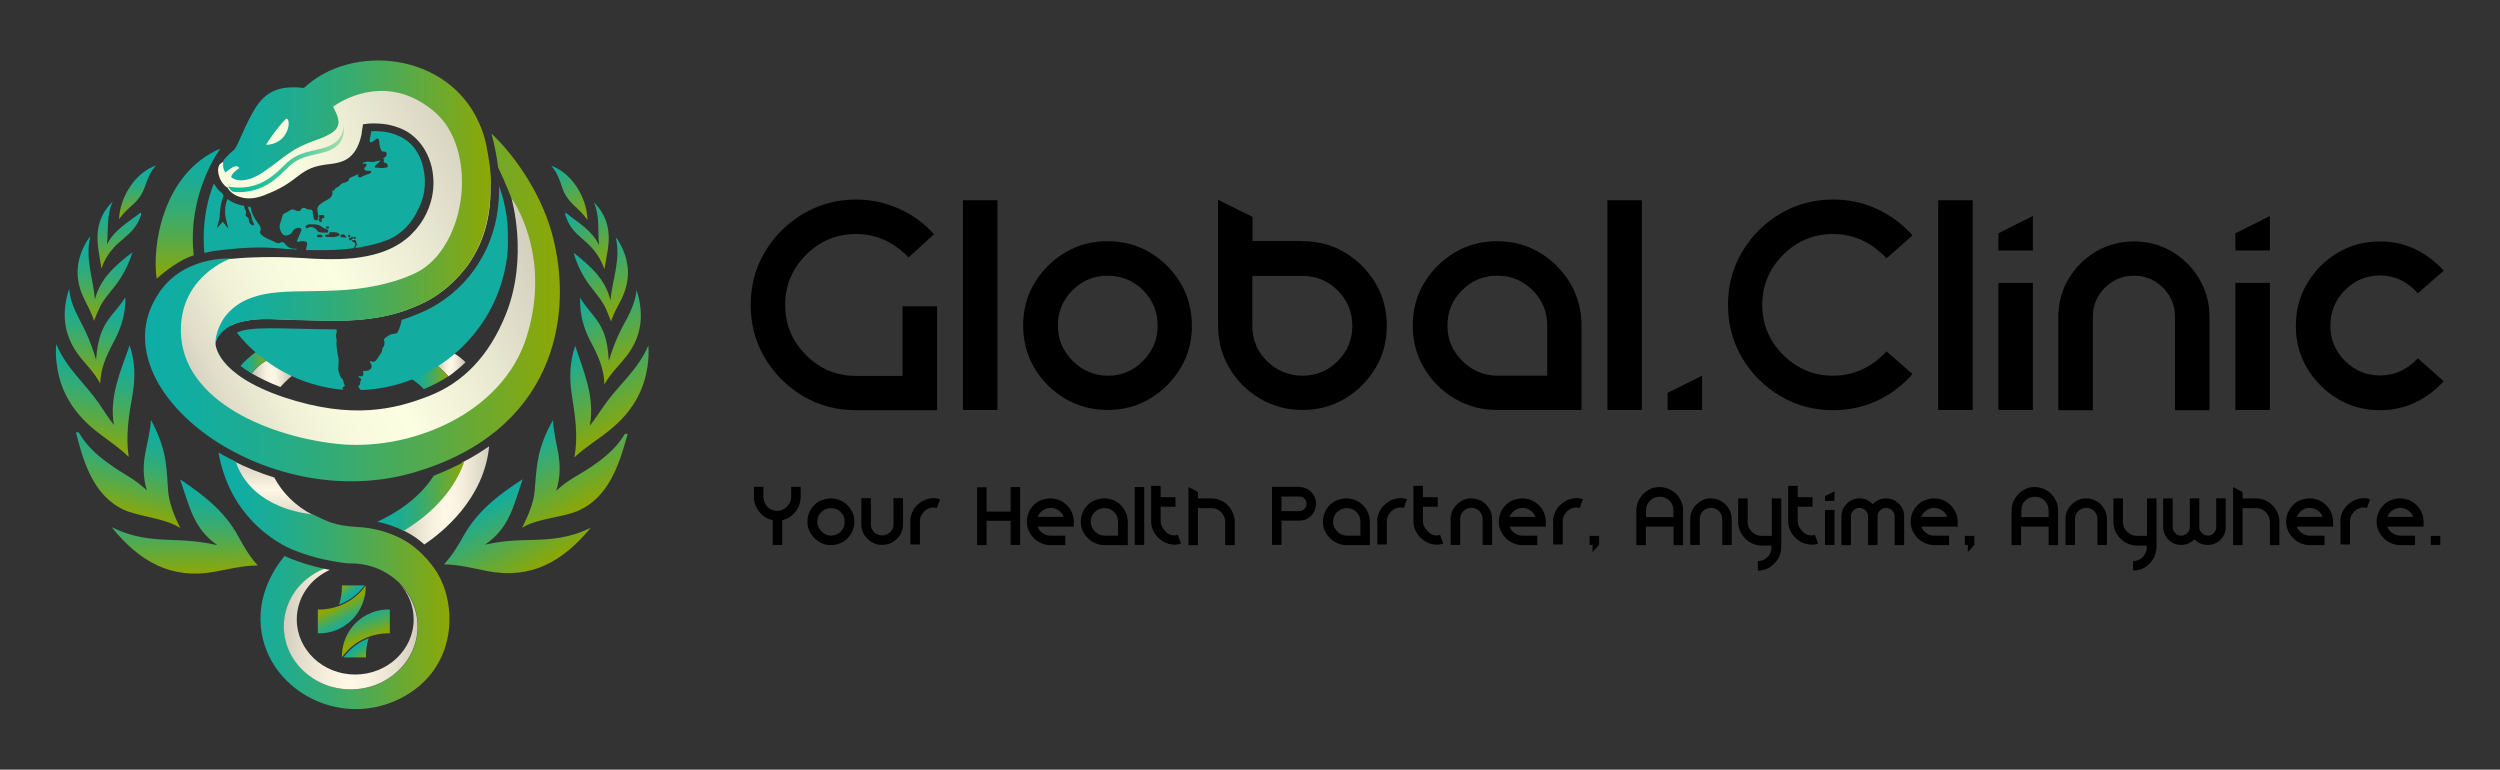 <svg xmlns="http://www.w3.org/2000/svg" xmlns:xlink="http://www.w3.org/1999/xlink" id="Layer_1" x="0px" y="0px" viewBox="0 0 1080 332.5" style="enable-background:new 0 0 1080 332.5;" xml:space="preserve"><rect x="0" y="0" width="1080" height="332.5" fill="#333333" stroke="none"/><style type="text/css">	.st0{fill:url(#SVGID_1_);}	.st1{fill:url(#SVGID_00000180346310895670363660000013144797222696308658_);}	.st2{fill:url(#SVGID_00000041978670286967443680000000554101383231377301_);}	.st3{fill:url(#SVGID_00000024683234732182609860000016585037781467205551_);}	.st4{fill:url(#SVGID_00000133511350072591113600000013260280135697071751_);}	.st5{fill:url(#SVGID_00000085963082634211249550000013877780983877926828_);}	.st6{fill:url(#SVGID_00000109029691784669144770000009301966880233645990_);}	.st7{fill:#12ADA0;}	.st8{fill:url(#SVGID_00000020399029232446456200000010380354232241641893_);}	.st9{fill:url(#SVGID_00000058548454062460062960000009768994285760181382_);}	.st10{fill:url(#SVGID_00000036227092939350449270000013445883287182791562_);}	.st11{fill:url(#SVGID_00000015342047848688678070000018108479315667641771_);}	.st12{fill:#FFFFFF;}	.st13{fill:url(#SVGID_00000078738722792885436660000005524566636729312663_);}	.st14{fill:url(#SVGID_00000018943118361224218310000008936199143213356196_);}	.st15{fill:url(#SVGID_00000002377327934305987240000014024014305277274269_);}	.st16{fill:url(#SVGID_00000176028222226952637270000003922769854917836187_);}	.st17{fill:url(#SVGID_00000068662907929468684500000010341020343268585863_);}	.st18{fill:url(#SVGID_00000021107551689557266590000007768180962401965226_);}	.st19{fill:url(#SVGID_00000011728078094292750820000000859850700675601025_);}	.st20{fill:url(#SVGID_00000151546052252201204720000015649832657773704350_);}	.st21{fill:url(#SVGID_00000042004747821807939940000013104675510488909736_);}	.st22{fill:url(#SVGID_00000143595967227397004570000013954756718732021922_);}	.st23{fill:url(#SVGID_00000071528000869118210110000008283683269533779877_);}	.st24{fill:url(#SVGID_00000025436467808734325380000014881073303736730753_);}	.st25{fill:#296057;}	.st26{fill-rule:evenodd;clip-rule:evenodd;fill:url(#SVGID_00000004546319402532416510000014402648758372561580_);}	.st27{fill-rule:evenodd;clip-rule:evenodd;fill:url(#SVGID_00000000918569095503011980000007377294263838532782_);}	.st28{fill-rule:evenodd;clip-rule:evenodd;fill:url(#SVGID_00000000219152968095330710000006225735194709635977_);}	.st29{fill-rule:evenodd;clip-rule:evenodd;fill:url(#SVGID_00000179637904795262778400000001431781175043583649_);}	.st30{fill:url(#SVGID_00000015323080003366511910000006364304353158969272_);}	.st31{fill:url(#SVGID_00000087404612792455422770000008776835088091010478_);}	.st32{fill:url(#SVGID_00000083084781446450679330000001239070419483070891_);}	.st33{fill:url(#SVGID_00000166659937058821041560000016521756520805901444_);}	.st34{fill:url(#SVGID_00000173865188317168000220000014089996737985127332_);}	.st35{fill:url(#SVGID_00000061461281855884703030000008816330026048103808_);}	.st36{fill:url(#SVGID_00000068658292175899123160000014388851744604135324_);}	.st37{fill:url(#SVGID_00000036933026372787396840000001061393493918318994_);}	.st38{fill:url(#SVGID_00000136387817334171525870000011759505254548648853_);}	.st39{fill:url(#SVGID_00000154404547686667604110000004690721549490678194_);}	.st40{fill:url(#SVGID_00000178927554850694380060000013412318896605444757_);}	.st41{fill:url(#SVGID_00000027587671311094632670000009630051691843891085_);}	.st42{fill:url(#SVGID_00000123411684549951274690000015046670294285657006_);}	.st43{fill:url(#SVGID_00000153707180234271050480000015509997144761979808_);}</style><g>	<g>		<g>			<linearGradient id="SVGID_1_" gradientUnits="userSpaceOnUse" x1="150.764" y1="54.127" x2="150.764" y2="54.167">				<stop offset="0" style="stop-color:#FFFFFF"></stop>				<stop offset="7.821947e-02" style="stop-color:#F7F6F3"></stop>				<stop offset="0.33" style="stop-color:#DFDDD4"></stop>				<stop offset="0.572" style="stop-color:#CFCBBD"></stop>				<stop offset="0.801" style="stop-color:#C4C0AF"></stop>				<stop offset="1" style="stop-color:#C1BCAA"></stop>			</linearGradient>			<path class="st0" d="M150.8,54.1C150.8,54.1,150.8,54.1,150.8,54.1C150.8,54.1,150.8,54.1,150.8,54.1    C150.8,54.1,150.8,54.1,150.8,54.1C150.8,54.2,150.8,54.2,150.8,54.1C150.8,54.2,150.8,54.2,150.8,54.1L150.8,54.1L150.8,54.1    C150.8,54.1,150.8,54.1,150.8,54.1z"></path>		</g>		<g>							<linearGradient id="SVGID_00000116937006633461797160000015267569400944188546_" gradientUnits="userSpaceOnUse" x1="220.798" y1="83.234" x2="76.022" y2="157.001">				<stop offset="5.327789e-09" style="stop-color:#D3CEBE"></stop>				<stop offset="0.309" style="stop-color:#EDEDD5"></stop>				<stop offset="0.519" style="stop-color:#FBFEE1"></stop>				<stop offset="0.666" style="stop-color:#F8FADE"></stop>				<stop offset="0.797" style="stop-color:#EFF0D6"></stop>				<stop offset="0.922" style="stop-color:#E0DDC9"></stop>				<stop offset="1" style="stop-color:#D3CEBE"></stop>			</linearGradient>			<path style="fill:url(#SVGID_00000116937006633461797160000015267569400944188546_);" d="M220.9,85.4c0.1,0.5,7.5,25.5-2.3,50.2    c-7.3,18.3-18.6,29.7-33.1,35.4c-14.5,5.7-33.2,10.5-62.9,0.6c-29.7-10-29.5-23.2-29.5-23.2s-0.1-2.1,4.6-9    c0.2-0.3,0.5-0.6,0.8-0.9c0.5,0.7,0.9,1.4,1.4,2.1c1.6-0.9,3.7-1.6,6.2-2c0,0,0,0,0,0c2.8-0.6,6.2-0.9,10.4-0.8    c3.3,0.1,6.4,0.2,9.5,0.3h0c0.7,0,1.5,0,2.2,0.1c2.7,0.1,5.7,0.1,8.9,0.2c1.9,0,3.8,0.1,5.8,0.1c1.5,0,3,0,4.6,0    c8.1-0.2,17-1,26.1-3.9c3.2-1.1,6.5-2.4,9.8-4c4.4-2.2,11.4-6.7,17.5-14.5c0,0,0,0,0,0c0.3-0.3,0.5-0.7,0.8-1    c0.1-0.1,0.2-0.3,0.3-0.4c1.8-2.5,3.5-5.4,5-8.6c0.1-0.2,0.2-0.5,0.3-0.7c2.3-5.2,3.7-10.8,4.3-16.7c0-0.1,0-0.3,0-0.4    c0.2-1.6,0.3-3.2,0.3-4.9c0-0.7,0-1.4,0-2.1c0-0.2,0-0.5,0-0.7c0-0.4,0-0.9,0-1.3c-0.1-2.5-0.2-5.2-0.6-7.9c0,0,0,0,0,0    c-0.1-0.2-0.2-0.4-0.3-0.6v0c-0.1-0.1-0.2-0.3-0.3-0.4c-0.1-0.3-0.3-0.5-0.5-0.8c-0.6-1.1-1.3-2.2-2-3.2    c-0.1-0.2-0.3-0.4-0.4-0.6h0c-0.3-0.5-0.7-1-1.1-1.5c-1.9-2.5-3.9-5-6.1-7.2c-0.6-0.6-1.2-1.2-1.9-1.8c-1-0.9-2-1.8-3-2.6    c-0.2-0.2-0.5-0.4-0.7-0.6c-6.2-10-13.4-13.7-13.4-13.7l-17.2-2.5c0,0-4.8,0.7-9.7,1.4c-0.4,0-0.8,0-1.2,0    c-15.3,0-29.4,5.2-40.6,14c-0.4,0.3-0.8,0.6-1.2,1c-0.4,0.3-0.8,0.7-1.2,1c-0.3,0.2-0.5,0.5-0.8,0.7c0,0,0,0,0,0    c-0.4,0.4-0.8,0.7-1.2,1.1c-0.8,0.8-1.6,1.5-2.4,2.3c-0.2,0.2-0.5,0.5-0.7,0.8c-0.2,0.2-0.4,0.4-0.5,0.6    c-0.2,0.2-0.3,0.4-0.5,0.6c0.3,0.3,0.5,0.7,0.3,1.3c0,0.1-0.1,0.2-0.1,0.3c-0.7,1.6-2.2,2.4-3,4c-0.5,0.9-0.5,1.8-1.2,2.5    c-0.6,0.6-1.5,1.1-2.2,1.6c-0.4,0.2-0.7,0.3-1,0.2c-0.2,0.3-0.3,0.6-0.5,0.8l-0.2-0.3l-1.5,1.1c0,0-1.1,1.2-0.7,3.7    c0.1,0.6,0.2,1.2,0.5,1.9c0,0.1,0.1,0.2,0.1,0.3c0,0,0,0.1,0,0.1c0.6,1.4,1.6,3,3.1,4l0.2,0.1l0.2,0.1l0.2,0.5    c0.2,0.3,0.7,1,1.6,1.7c0.7,0.6,1.7,1.2,2.9,1.6c2.6,1,6.2,1.3,10.9-0.5c7.7-3,10.6-5.2,13.5-7.4c0.9-0.7,1.7-1.3,2.7-2    c3.8-2.6,6.6-3.5,12.9-4.2c2.3-0.3,4.7-0.8,6.8-2.1c2.7-1.7,5-4.8,6.2-10.3c0.1-0.4,0.2-0.9,0.2-1.4c0.1-0.4,0.1-0.9,0.2-1.3    c0-0.2,0-0.3,0.1-0.5l0.2-1.5l1.5-0.2c0.1,0,1.2-0.2,2.8-0.2c1.6,0,3.9,0.1,6.3,0.5c0.9,0.2,1.9,0.4,2.9,0.7c1.4,0.4,3,1,4.5,1.8    c0.4,0.2,0.9,0.5,1.3,0.7c0,0,0,0,0,0c4.9,3.1,8.2,7.9,9.9,13.4v0c0.1,0.4,0.2,0.9,0.4,1.4c2.3,9.8-0.5,17.5-3.2,22.3    c-2.5,4.4-5.5,7.1-6.3,7.9c0,0-0.1,0.1-0.1,0.1c-4,3.6-8.8,6-14,7.5c0,0,0,0,0,0c-3.1,0.9-6.4,1.5-9.8,1.9    c-0.4,0-0.8,0.1-1.2,0.1c-6.7,0.6-13.7,0.4-20.7-0.1c-9.1-0.6-16.3-0.5-21.5-0.3h0c-3.9,0.1-7.4,0.4-10.6,0.7    c-0.6,0.1-1.3,0.1-1.9,0.2c-3,0.3-5.8,0.7-8.4,1.4c0.2,1.1,0.4,2.3,0.6,3.4c-1.1,0.8-2.1,1.6-3.1,2.5c-4.3,3.9-8,9.1-10.2,15    c-3.8,10.3-3,22.8,7.5,34.6c22.2,25.3,59.1,27.7,89.4,22.3c30.3-5.5,50.8-17.7,57.4-53.1C236.8,102.6,221.2,85.8,220.9,85.4z     M108.4,65.2C108.4,65.2,108.4,65.2,108.4,65.2C108.4,65.1,108.4,65.1,108.4,65.2L108.4,65.2z M153.9,49    C153.9,49,153.9,49,153.9,49C153.9,49,153.8,49,153.9,49C153.8,49,153.8,49,153.9,49C153.8,49,153.8,49,153.9,49L153.9,49    L153.9,49C153.8,49,153.8,49,153.9,49C153.9,49,153.9,49,153.9,49z"></path>							<linearGradient id="SVGID_00000043417088810715623470000015842613037173452182_" gradientUnits="userSpaceOnUse" x1="216.614" y1="83.685" x2="216.97" y2="83.685">				<stop offset="0" style="stop-color:#FFFFFF"></stop>				<stop offset="0.128" style="stop-color:#F7F6F4"></stop>				<stop offset="0.353" style="stop-color:#E3E0D6"></stop>				<stop offset="0.504" style="stop-color:#D3CEBE"></stop>				<stop offset="0.635" style="stop-color:#E3DDCC"></stop>				<stop offset="0.855" style="stop-color:#F7F1DF"></stop>				<stop offset="1" style="stop-color:#FFF8E6"></stop>			</linearGradient>			<path style="fill:url(#SVGID_00000043417088810715623470000015842613037173452182_);" d="M217,84.3c-0.1-0.4-0.2-0.8-0.4-1.2    c0,0,0,0,0,0c0.1,0.2,0.1,0.5,0.2,0.7C216.9,84,216.9,84.1,217,84.3z"></path>		</g>		<g>							<linearGradient id="SVGID_00000090987406498362697180000005062267546299999410_" gradientUnits="userSpaceOnUse" x1="108.603" y1="161.405" x2="126.358" y2="161.405">				<stop offset="0" style="stop-color:#C1BCAA"></stop>				<stop offset="4.523809e-02" style="stop-color:#C9C4B2"></stop>				<stop offset="0.227" style="stop-color:#E7E1CF"></stop>				<stop offset="0.384" style="stop-color:#F9F2E0"></stop>				<stop offset="0.497" style="stop-color:#FFF8E6"></stop>				<stop offset="0.611" style="stop-color:#F9F2E0"></stop>				<stop offset="0.768" style="stop-color:#E7E1CF"></stop>				<stop offset="0.948" style="stop-color:#CBC5B3"></stop>				<stop offset="1" style="stop-color:#C1BCAA"></stop>			</linearGradient>			<path style="fill:url(#SVGID_00000090987406498362697180000005062267546299999410_);" d="M126.4,162.2c0,0-2.5,1.8-5.3,5    c-5.1-2-9.1-4-12.4-5.9c0,0,0,0,0,0c3.6-4.3,6.4-5.5,6.8-5.6c0,0,0,0,0,0c0,0,0,0,0,0L126.4,162.2z"></path>		</g>		<g>							<linearGradient id="SVGID_00000174591087830778583830000015270773920829706116_" gradientUnits="userSpaceOnUse" x1="103.855" y1="156.559" x2="115.409" y2="156.559">				<stop offset="0" style="stop-color:#0DADA6"></stop>				<stop offset="0.122" style="stop-color:#12ADA0"></stop>				<stop offset="0.29" style="stop-color:#20AC8E"></stop>				<stop offset="0.485" style="stop-color:#37AB71"></stop>				<stop offset="0.7" style="stop-color:#58AA48"></stop>				<stop offset="0.929" style="stop-color:#81A815"></stop>				<stop offset="1" style="stop-color:#8FA703"></stop>			</linearGradient>			<path style="fill:url(#SVGID_00000174591087830778583830000015270773920829706116_);" d="M115.4,155.6    C115.4,155.6,115.4,155.6,115.4,155.6C115.4,155.6,115.4,155.6,115.4,155.6c-3.2,1.7-5.4,3.9-6.8,5.7c0,0,0,0,0,0    c-1.8-1.1-3.4-2.2-4.7-3.2c2.8-3.4,6.9-6.2,6.9-6.2S112.4,153.5,115.4,155.6z"></path>		</g>		<g>							<linearGradient id="SVGID_00000079445564442823493220000000912466256524574911_" gradientUnits="userSpaceOnUse" x1="188.392" y1="157.335" x2="201.097" y2="157.335">				<stop offset="0" style="stop-color:#C1BCAA"></stop>				<stop offset="4.523809e-02" style="stop-color:#C9C4B2"></stop>				<stop offset="0.227" style="stop-color:#E7E1CF"></stop>				<stop offset="0.384" style="stop-color:#F9F2E0"></stop>				<stop offset="0.497" style="stop-color:#FFF8E6"></stop>				<stop offset="0.611" style="stop-color:#F9F2E0"></stop>				<stop offset="0.768" style="stop-color:#E7E1CF"></stop>				<stop offset="0.948" style="stop-color:#CBC5B3"></stop>				<stop offset="1" style="stop-color:#C1BCAA"></stop>			</linearGradient>			<path style="fill:url(#SVGID_00000079445564442823493220000000912466256524574911_);" d="M201.1,156.5c-1.6,1.6-3.5,3.2-5.7,4.9    c-0.6,0.4-1.1,0.8-1.7,1.2c-2.8-3.3-5.3-4.9-5.3-4.9l6.8-5.5C195.2,152.1,198,153.4,201.1,156.5z"></path>		</g>		<g>							<linearGradient id="SVGID_00000086678965853423277110000005764122500887557797_" gradientUnits="userSpaceOnUse" x1="177.355" y1="162.858" x2="193.647" y2="162.858">				<stop offset="0" style="stop-color:#0DADA6"></stop>				<stop offset="0.122" style="stop-color:#12ADA0"></stop>				<stop offset="0.29" style="stop-color:#20AC8E"></stop>				<stop offset="0.485" style="stop-color:#37AB71"></stop>				<stop offset="0.7" style="stop-color:#58AA48"></stop>				<stop offset="0.929" style="stop-color:#81A815"></stop>				<stop offset="1" style="stop-color:#8FA703"></stop>			</linearGradient>			<path style="fill:url(#SVGID_00000086678965853423277110000005764122500887557797_);" d="M193.6,162.6c-3.3,2.2-6.9,4-10.5,5.5    c-3-3.2-5.8-4.6-5.8-4.6s8.3-4,11-5.8C188.4,157.7,190.9,159.4,193.6,162.6z"></path>		</g>		<g>			<path class="st7" d="M128.2,107.8c-2.3-0.1-4.8-0.3-7.4-0.5c-9.4-0.8-16.2-0.2-22.1,0.4c-0.6,0.1-1.3,0.1-1.9,0.2    c-3,0.3-5.9,0.7-8.5,1.4c-0.2-2.1-0.3-4.3-0.3-6.5c0-8.3,1.5-16.3,4.4-23.6c0.8,1.5,1.9,3.1,3.5,4.2c0.2,0.3,0.4,0.6,0.7,1    c-1.7,4.3-1.7,9.4-1.7,9.4l-1.2,4.8l2.5-2.8c0,0,1.4,1.6,2.5,3c-0.5-1.7-0.9-3.5-1.3-5.1c-0.4-3.5,0.1-6,0.9-7.7    c1.7,1.3,4.2,2.5,7.2,2.9c0,0.7,0.1,1.3,0.5,1.9c0.3,0.4,0.4,0.8,0.2,1.4c-0.2,0.6-0.1,1.2,0.6,1.6c0.5,0.3,0.8,0.7,0.7,1.4    c-0.1,0.9,0.7,1.4,1.2,2c0.2,0.2,0.7,0.2,0.9,0c0.2-0.2,0.1-0.5,0-0.8c-0.4-0.8-0.8-1.5-0.9-2.4c-0.1-1.2-0.6-2.1-1.1-3.1    c-0.2-0.4-0.3-0.8-0.4-1.1c-0.1-0.2,0-0.4,0.1-0.5c0.2,0,0.4,0,0.6,0h0.1c0.1,0.1,0.1,0.1,0.2,0.2c0.2,0.1,0.2,0.4,0.2,0.6    c0.4,2.3,1.6,4.3,2.9,6.1c0.8,1.1,1.8,2.2,1.1,3.7c-0.2,0.5,0,1.1,0.5,1.5c1.5,1.4,3.5,2.1,5.3,2.9c1,0.5,1.9,1.1,3,0.5    c0.9-0.5,1.5-0.1,2,0.6c1.1,1.5,2.5,2.1,4.3,2.1C127.9,107.3,128.1,107.4,128.2,107.8z"></path>			<path class="st7" d="M182.8,72.2c-1.8-7.5-6.2-12.4-13.3-14.5c-1.6-0.5-3.2-0.8-4.6-0.9c-1.9-0.2-3.5-0.2-4.5-0.1    c-0.1,0.4-0.1,0.8-0.2,1.2c-0.1,0.6-0.2,1.3-0.4,1.9c0.1,0.3,0,0.6-0.1,0.8c-0.2,0.5,0.1,0.6,0.3,0.8c0.3,0.2,0.5,0.1,0.8-0.1    c0.6-0.3,1-0.7,1.5-1.1c0.8-0.6,1.4-0.3,1.5,0.7c0.1,1.4,0.2,2.8,0.9,4c0.2,0.4,0.4,0.6,0.8,0.6c0.6,0,1.3-0.1,1.5,0.7    c0.2,0.8-0.2,1.4-0.8,1.8c-0.2,0.2-0.5,0.3-0.9,0.6c0.4,0.1,0.9,0.2,0.6,0.7c-0.4,0.7-0.1,0.9,0.6,1.1c0.6,0.1,1,0.6,1,1.3    c0,0.8-0.6,0.6-1,0.7c-1.4,0.5-2.8,0-4.3,0c-0.2,0-0.3-0.1-0.3-0.3c0-0.3,0.1-0.4,0.3-0.6c0.7-0.6,1.4-1.3,2.2-2.2    c-1.7,0.2-3.1,1-4.6,0.6c-1.1-0.3-1.9,0.1-2.8,0.3c-0.2,0-0.3,0.2-0.4,0.5c0.2,0,0.4,0,0.6,0c0.4,0.1,0.9-0.2,1.1,0.2    c0.2,0.4-0.1,0.8-0.4,1.2c-0.2,0.3-0.9,0.4-0.5,1c0.4,0.5,0.8,0.8,1.5,0.7c0.1,0,0.1,0,0.2,0c0.4,0.1,1-0.3,1.2,0.3    c0.1,0.6-0.4,0.8-0.9,1c-1.2,0.3-2.3,0.8-3.4,1.4c-0.3,0.2-0.8,0.2-1.2-0.1c-0.3-0.3-0.2-0.7,0.2-1.3c-1.4,0.7-2.5,1.2-3.7,1.7    c-0.3,0.1-0.5,0.2-0.5,0.5c-0.1,1-0.9,1.3-1.7,1.5c-0.9,0.2-1.7,0.5-2.4,1.4c-0.5,0.7-1.8,0.8-2.1,1.6c-0.3,0.7-0.5,0.7-1.1,0.4    c0.5,2.3-0.6,3.4-2.5,4.3c-1,0.5-2,1.2-2.9,1.9c-1.4,1.1-1,2.7-0.7,4.1c0.1,0.7,0.2,1.4-0.1,2c-0.2,0.3-0.3,0.7-0.8,0.7    c-0.5-0.1-0.8-0.3-0.9-0.8c-0.3-0.8-0.5-1.6-0.5-2.4c0.1-1-0.4-1.6-1.4-1.5c-0.7,0.1-1.3-0.3-1.9-0.6c-0.7-0.3-1.3-0.1-1.6,0.4    c-0.8,1.4-1.9,0.9-2.7,0.5c-1.1-0.6-1.8-0.3-2.6,0.3c-0.5,0.4-1.1,0.7-1.7,0.9c-0.8,0.3-1.2,0.9-1.3,1.6c-0.2,1-0.6,2-0.9,3    c-0.5,1.4-0.1,2.5,0.5,3.7c0.5,1,1.2,1.6,2.4,1.4c1.2-0.2,2.1-0.8,2.6-1.9c0.5-1,2.4-1.8,3.3-1.2c0.6,0.3,0.4,0.8,0.2,1.4    c-0.5,1.2-1,2.3-1.5,3.5c-0.1,0.2-0.4,0.5-0.2,0.7c0.3,0.4,0.8,0.3,1,0.2c0.7-0.3,1.3-0.2,2-0.2c1.2,0.1,1.6,0.6,1.3,1.7    c-0.2,0.7-0.3,1.4-0.4,2.1c3.7,0.1,7,0.1,10.1,0c0.2,0,0.4,0,0.7,0c3.7-0.1,6.9-0.4,9.8-0.8c0.2-0.4,0.3-0.8,0.6-1.2    c0.4-0.4,0-1.1-0.6-1.4c-0.2-0.2-0.7-0.1-0.7-0.6c0-0.3,0.2-0.3,0.3-0.3c0.4,0.1,0.9-0.3,1.3,0.3c0.3,0.5,0.1,1.2,0.6,1.6    c0.3,0.2-0.4,0.5-0.5,0.6c-0.1,0.3-0.2,0.6-0.4,0.9c0.5-0.1,1-0.1,1.5-0.2c0.2,0,0.3-0.1,0.5-0.1c0,0,0,0,0,0    c4.9-0.8,8.6-1.8,11.3-2.9c0,0,0.1,0,0.1,0c1.6-0.6,2.8-1.3,3.8-1.8c0.1-0.1,0.2-0.1,0.3-0.2c0.4-0.3,0.8-0.6,1.2-0.8    c0,0,0,0,0,0c5.1-3.7,7.5-8.6,7.6-8.8c0,0,0,0,0,0c0,0,0,0,0,0c0.1-0.2,0.2-0.4,0.3-0.6C183.5,85.6,184.4,79.1,182.8,72.2z     M140.8,98.3c0-0.5,0.4-0.5,0.8-0.5c0.3,0,0.5,0,0.5,0.5c0,0.6-0.3,0.4-0.7,0.4C141.2,98.6,140.7,98.9,140.8,98.3z M137.8,94.4    c0.4-0.2,0.2-0.3,0.1-0.6c-0.4-1.1,0.4-1,1.2-0.9c0.2,0.1,0.8-0.3,0.9,0.2c0.1,0.5,0.3,1.1-0.6,1.2c-0.1,0-0.6,0.4-0.5,0.9    c0.1,0.2,0.3,0.7-0.3,0.7c-0.5,0-0.8-0.3-0.9-0.6C137.6,95.1,137.5,94.6,137.8,94.4z M138.2,102.5c-0.3,0-0.6,0-0.8,0    c-0.4-0.1-0.5-0.4-0.4-0.8c0-0.4,0.3-0.3,0.6-0.3c0.2,0,0.4,0,0.6,0c0.5,0,1.1,0,1.1,0.7C139.2,102.9,138.5,102.3,138.2,102.5z     M137.7,100.2c-0.4-0.1-0.8-0.9-1.3-1.3c-1-0.8-2-1.1-3.1-0.6c-0.4,0.2-1,0.5-1.2-0.1c-0.3-0.7,0.4-0.8,0.8-1.1    c0.7-0.4,1.5-0.1,2-0.2c1.8-0.1,3.3,0.3,4.6,1.4c0.4,0.3,0.9,0.5,1.5,0.7c0.4,0.1,0.9,0.2,0.8,0.9c0,0.7-0.7,0.6-1,0.6    C139.7,100.5,138.6,100.5,137.7,100.2z M146.2,101.9c-1.7,0.8-3.5,0.5-5.2,0.4c-0.2,0-0.7-0.1-0.6-0.6c0.1-0.5,0.5-0.3,0.7-0.3    c0.5-0.1,1.1,0.2,1.2-0.8c0.1-0.7,1-0.1,1.4-0.3c1,0,1.9,0,2.7,0.6C146.8,101.3,146.9,101.6,146.2,101.9z M149.5,102.6    c-0.1,0.1-0.3,0.2-0.4,0.1c-0.3-0.2-0.7-0.2-1-0.2c-0.4,0-1,0.3-1-0.6c0-0.6,0-0.6,1.1-0.6c0.8-0.4,0.7,0.9,1.4,0.8    C149.5,102.4,149.6,102.5,149.5,102.6z M150.8,101.4c0.3,0,0.5,0.2,0.5,0.6c0,0.2,0.1,0.6-0.3,0.5c-0.4,0-0.6-0.2-0.6-0.8    C150.5,101.6,150.4,101.4,150.8,101.4z M151.6,103.9c-0.1,0.2-0.6-0.2-0.8-0.5c-0.1-0.1-0.1-0.5,0-0.5c0.6,0.1,0.9-0.2,1.1-0.6    c0.4,0,0.6,0,0.6,0.2C152.7,103.3,151.7,103.3,151.6,103.9z M153.1,103.2c-0.4,0-0.4-0.2-0.4-0.5c0-0.3,0.1-0.4,0.5-0.4    c0.4,0,0.5,0.2,0.5,0.5C153.6,103.2,153.4,103.2,153.1,103.2z"></path>							<linearGradient id="SVGID_00000025439681360171434870000008713851107147192974_" gradientUnits="userSpaceOnUse" x1="170.87" y1="101.406" x2="172.118" y2="101.406">				<stop offset="0" style="stop-color:#0EADA5"></stop>				<stop offset="0.136" style="stop-color:#13AD9F"></stop>				<stop offset="0.323" style="stop-color:#21AC8D"></stop>				<stop offset="0.54" style="stop-color:#38AB70"></stop>				<stop offset="0.777" style="stop-color:#59AA48"></stop>				<stop offset="1" style="stop-color:#7CA81B"></stop>			</linearGradient>			<path style="fill:url(#SVGID_00000025439681360171434870000008713851107147192974_);" d="M172.1,101c-0.3,0.3-0.8,0.5-1.2,0.8    C171.3,101.6,171.7,101.3,172.1,101z"></path>							<linearGradient id="SVGID_00000163056254046007340160000003015223281324404140_" gradientUnits="userSpaceOnUse" x1="104.612" y1="58.675" x2="105.138" y2="58.675">				<stop offset="0" style="stop-color:#0EADA5"></stop>				<stop offset="0.136" style="stop-color:#13AD9F"></stop>				<stop offset="0.323" style="stop-color:#21AC8D"></stop>				<stop offset="0.54" style="stop-color:#38AB70"></stop>				<stop offset="0.777" style="stop-color:#59AA48"></stop>				<stop offset="1" style="stop-color:#7CA81B"></stop>			</linearGradient>			<path style="fill:url(#SVGID_00000163056254046007340160000003015223281324404140_);" d="M105.1,58.4c-0.2,0.2-0.3,0.4-0.5,0.6    l0,0C104.8,58.8,105,58.6,105.1,58.4z"></path>							<linearGradient id="SVGID_00000129164628363983743180000012329223138553742220_" gradientUnits="userSpaceOnUse" x1="108.413" y1="65.149" x2="108.448" y2="65.149">				<stop offset="0" style="stop-color:#0EADA5"></stop>				<stop offset="0.136" style="stop-color:#13AD9F"></stop>				<stop offset="0.323" style="stop-color:#21AC8D"></stop>				<stop offset="0.54" style="stop-color:#38AB70"></stop>				<stop offset="0.777" style="stop-color:#59AA48"></stop>				<stop offset="1" style="stop-color:#7CA81B"></stop>			</linearGradient>			<path style="fill:url(#SVGID_00000129164628363983743180000012329223138553742220_);" d="M108.4,65.1L108.4,65.1    C108.4,65.2,108.4,65.2,108.4,65.1C108.4,65.1,108.4,65.1,108.4,65.1z"></path>							<linearGradient id="SVGID_00000083050145381902915840000010202895896061595534_" gradientUnits="userSpaceOnUse" x1="153.821" y1="48.997" x2="153.862" y2="48.997">				<stop offset="0" style="stop-color:#0EADA5"></stop>				<stop offset="0.136" style="stop-color:#13AD9F"></stop>				<stop offset="0.323" style="stop-color:#21AC8D"></stop>				<stop offset="0.54" style="stop-color:#38AB70"></stop>				<stop offset="0.777" style="stop-color:#59AA48"></stop>				<stop offset="1" style="stop-color:#7CA81B"></stop>			</linearGradient>			<path style="fill:url(#SVGID_00000083050145381902915840000010202895896061595534_);" d="M153.9,49C153.9,49,153.9,49,153.9,49    C153.9,49,153.9,49,153.9,49C153.9,49,153.8,49,153.9,49C153.8,49,153.8,49,153.9,49C153.8,49,153.8,49,153.9,49L153.9,49    L153.9,49C153.8,49,153.8,49,153.9,49z"></path>			<path class="st7" d="M217.9,117.5L217.9,117.5c-6.5,28.6-31.7,50-62,51c0,0,0,0,0,0c-0.2-0.3-0.5-0.6-0.8-0.9    c-0.3-0.4-0.4-0.8-0.1-1c0.9-0.5,0.4-1.4,0.8-2.1c0.8-1.1-0.7-1.1-0.9-1.8c0-0.1,0-0.1,0.1-0.2c1.6,0.3,2.2-0.1,1.9-1.5    c-0.1-0.7,0.1-0.8,0.7-0.8c0.3,0,0.6,0.1,0.9,0c1.3-0.2,2.5-1.2,1.9-2.8c-0.2-0.5-0.8-0.8-0.6-1.4c1.6,0.6,2.4,0.3,3.3-1.2    c0.6-0.9,1.2-1.7,1.7-2.6c0.4-0.6,0.1-1.3,0.6-2c0.7-0.9,1-2,0.5-3.1c-0.1-0.3-0.1-0.5,0.1-0.7c1.2-1.1,2.5-2.1,4.3-2.2    c1,0,1.5-0.5,1.8-1.3c0.6-1.5,1.2-3.1,1.4-4.7c3.8-1.2,7.6-2.7,11.5-4.6c5.2-2.6,13.9-8.2,20.7-18.3c1.6-2.4,3.2-5.1,4.6-8.1    c1.4-3.1,2.5-6.3,3.4-9.7c1.2-4.6,1.8-9.4,1.9-14.5c0-0.9,0-1.7,0-2.6c0.3,0.8,0.6,1.6,0.8,2.4c0.1,0.4,0.2,0.8,0.4,1.2    c0.1,0.3,0.2,0.7,0.3,1c0,0.1,0.1,0.2,0.1,0.3c0,0.1,0.1,0.3,0.1,0.4c0.1,0.4,0.2,0.8,0.3,1.3c0,0.2,0.1,0.3,0.1,0.5    c0.1,0.3,0.1,0.5,0.2,0.8c0.1,0.3,0.1,0.6,0.2,0.9c0.1,0.3,0.1,0.6,0.2,0.9c0.1,0.8,0.3,1.6,0.4,2.4c0,0.2,0.1,0.4,0.1,0.5    c0.1,0.6,0.2,1.2,0.2,1.9c0,0.3,0.1,0.6,0.1,1c0,0.3,0.1,0.6,0.1,1c0,0.3,0.1,0.6,0.1,1c0,0.1,0,0.3,0,0.4v0c0,0.1,0,0.2,0,0.3    c0,0.5,0.1,1.1,0.1,1.6c0,0.3,0,0.6,0,0.9c0,0.3,0,0.6,0,1c0,0.2,0,0.4,0,0.6C219.6,107.9,219,112.8,217.9,117.5z"></path>			<path class="st7" d="M148.9,166.4c0.2,0.3-0.1,0.5-0.5,0.7c-0.6,0.3-0.6,0.9-0.1,1.2c0.1,0,0.1,0.1,0.2,0.1    c-18.7-1.5-35.2-10.8-46.2-24.7c1.3-0.6,3-1.1,5.1-1.4c5.4-0.7,11.9-0.5,21-0.3c2.7,0.1,5.7,0.1,8.9,0.2c2.6,0,5.3,0.1,8.1,0.1    c0,0.2,0,0.5,0.1,0.7c0,0.9-0.6,1.9-0.3,2.7c0.5,1.3,0,2.5,0.2,3.8c0,0.3,0.1,0.6,0.1,0.9c0.1,1.8,0.7,3.5,0.8,5.2    c0.1,1.7-0.5,3.4,0.1,5.2c0.4,1.1,0.5,2.1,1.4,2.8C148.5,164.3,148.3,165.5,148.9,166.4z"></path>		</g>		<g>			<g>				<path class="st12" d="M219.2,95.9c0-0.2-0.1-0.5-0.1-0.7c0,0.3,0.1,0.6,0.1,1C219.3,96,219.3,96,219.2,95.9z"></path>			</g>			<g>				<path class="st12" d="M108.4,65.1L108.4,65.1C108.4,65.2,108.4,65.2,108.4,65.1C108.4,65.1,108.4,65.1,108.4,65.1z"></path>			</g>			<g>				<path class="st12" d="M155.3,106.8c-0.2,0-0.3,0.1-0.5,0.1C154.9,106.8,155.1,106.8,155.3,106.8     C155.3,106.8,155.3,106.8,155.3,106.8z"></path>			</g>		</g>		<g>							<linearGradient id="SVGID_00000088835010216574309850000009669971105255394469_" gradientUnits="userSpaceOnUse" x1="81.295" y1="64.103" x2="81.295" y2="120.341">				<stop offset="0" style="stop-color:#0DADA6"></stop>				<stop offset="0.122" style="stop-color:#12ADA0"></stop>				<stop offset="0.29" style="stop-color:#20AC8E"></stop>				<stop offset="0.485" style="stop-color:#37AB71"></stop>				<stop offset="0.7" style="stop-color:#58AA48"></stop>				<stop offset="0.929" style="stop-color:#81A815"></stop>				<stop offset="1" style="stop-color:#8FA703"></stop>			</linearGradient>			<path style="fill:url(#SVGID_00000088835010216574309850000009669971105255394469_);" d="M83.7,110.3c-6.2,1.9-12.8,7.2-16,10.1    c-2.1-13.5,2.3-45.5,27.5-56.2C95.3,64.1,80.7,83.3,83.7,110.3z"></path>		</g>		<g>							<linearGradient id="SVGID_00000126285257422813410780000000929725294191248012_" gradientUnits="userSpaceOnUse" x1="170.252" y1="234.464" x2="179.987" y2="234.464">				<stop offset="0" style="stop-color:#D3CEBE"></stop>				<stop offset="0.16" style="stop-color:#E7E1D0"></stop>				<stop offset="0.355" style="stop-color:#F9F2E0"></stop>				<stop offset="0.497" style="stop-color:#FFF8E6"></stop>				<stop offset="0.64" style="stop-color:#F9F2E0"></stop>				<stop offset="0.834" style="stop-color:#E7E1D0"></stop>				<stop offset="1" style="stop-color:#D3CEBE"></stop>			</linearGradient>			<path style="fill:url(#SVGID_00000126285257422813410780000000929725294191248012_);" d="M170.4,231.6c3.9,1.6,7,3.7,9.6,5.8    c0,0,0,0,0,0c-3.9-3.2-9.7-5.8-9.7-5.8c0,0,0,0,0,0C170.3,231.6,170.3,231.6,170.4,231.6L170.4,231.6    C170.4,231.5,170.4,231.6,170.4,231.6z"></path>							<linearGradient id="SVGID_00000083784885335063380210000002023204868446710148_" gradientUnits="userSpaceOnUse" x1="174.171" y1="214.034" x2="211.296" y2="214.034">				<stop offset="0" style="stop-color:#D3CEBE"></stop>				<stop offset="0.16" style="stop-color:#E7E1D0"></stop>				<stop offset="0.355" style="stop-color:#F9F2E0"></stop>				<stop offset="0.497" style="stop-color:#FFF8E6"></stop>				<stop offset="0.64" style="stop-color:#F9F2E0"></stop>				<stop offset="0.834" style="stop-color:#E7E1D0"></stop>				<stop offset="1" style="stop-color:#D3CEBE"></stop>			</linearGradient>			<path style="fill:url(#SVGID_00000083784885335063380210000002023204868446710148_);" d="M211.3,192.8c-2.1,22.5-20,37.1-28,42.4    c-0.7-0.6-1.5-1.3-2.3-1.9c-2-1.6-4.3-2.9-6.6-4.1c-0.1,0-0.2-0.1-0.3-0.1c6.9-4.7,20.9-15.6,25.6-29.3c0.3-0.2,0.6-0.3,0.9-0.5    C204.5,197.3,208.1,195,211.3,192.8z"></path>		</g>		<g>							<linearGradient id="SVGID_00000000901710100046794230000016336891593410025362_" gradientUnits="userSpaceOnUse" x1="115.97" y1="226.764" x2="115.97" y2="197.067">				<stop offset="0" style="stop-color:#D3CEBE"></stop>				<stop offset="0.287" style="stop-color:#EAE4D3"></stop>				<stop offset="0.506" style="stop-color:#FFF8E6"></stop>				<stop offset="0.52" style="stop-color:#FDF6E4"></stop>				<stop offset="0.828" style="stop-color:#DFD9C9"></stop>				<stop offset="1" style="stop-color:#D3CEBE"></stop>			</linearGradient>			<path style="fill:url(#SVGID_00000000901710100046794230000016336891593410025362_);" d="M135.2,222.5l-7.5,4.2l-19-9.4    c0,0-9.5-8.2-11.9-20.2c1.5,0.8,3.1,1.7,4.9,2.5c0,0,0,0,0,0c4.5,2.2,10.1,4.6,16.8,6.7C121.9,212.7,127.4,218.5,135.2,222.5z"></path>		</g>		<g>							<linearGradient id="SVGID_00000057109251818467693300000012980632345429180801_" gradientUnits="userSpaceOnUse" x1="93.117" y1="87.269" x2="212.105" y2="87.269">				<stop offset="0" style="stop-color:#0DADA6"></stop>				<stop offset="0.122" style="stop-color:#12ADA0"></stop>				<stop offset="0.29" style="stop-color:#20AC8E"></stop>				<stop offset="0.485" style="stop-color:#37AB71"></stop>				<stop offset="0.7" style="stop-color:#58AA48"></stop>				<stop offset="0.929" style="stop-color:#81A815"></stop>				<stop offset="1" style="stop-color:#8FA703"></stop>			</linearGradient>			<path style="fill:url(#SVGID_00000057109251818467693300000012980632345429180801_);" d="M212.1,79c-0.1-2.5-0.2-5.2-0.6-7.9    c0,0,0,0,0,0c-0.4-2.9-0.9-5.8-1.5-8.8c-0.7-3.2-1.7-6.3-3-9.1c-13.5-30.7-55.1-34.6-75.7-15.2c-12.1-1.4-17.6,2.4-22.3,10.9    c-2.5,4.5-4.1,8.4-5.4,11.2c0,0,0,0,0,0c-1.1,2.5-1.9,4.2-2.7,4.8c-0.9,0.7-2.1,1.9-3,2.8c-0.8,0.8-1.3,1.5-1.3,1.5    s-0.1,0.4-0.2,1.1c-0.1,1.1-0.1,2.8,1,4.2c2-1.6,4.7-3.9,6-1.9c-3,2-3.6,3.5-3.5,3.9c0.1,0.2,1.4,1.3,3.9,1.4    c2.4,0.1,5.9-0.7,10.6-4c9.7-6.8,11.3-9.6,21.9-13.3c7.7-2.7,10.6-5,9.8-9.1c-0.1-0.6-0.3-1.3-0.6-2c-0.1-0.2-0.1-0.3-0.2-0.5    c-0.4-0.9-0.9-1.9-1.4-2.9c0,0,14.5-11.2,31.9-4.9h0c0.3,0.1,0.7,0.3,1,0.4c0.5,0.2,1,0.4,1.5,0.6c3,1.4,6.1,3.3,9.2,5.9    c1.7,1.5,3.2,3.1,4.6,4.9c7.5,10.2,9.2,25.7,5.8,39.2c-0.8,3.1-1.8,6-3.1,8.8c0,0.1-0.1,0.2-0.1,0.3c-3.6,7.7-9.1,14.1-16.4,17.2    c-3.6,1.6-7.1,2.8-10.6,3.7c-12.4,3.4-24,3.4-34.4,3.6c-9.2,0.1-17.5,0.2-24.6,2.8c-5.6,2-9.1,5.1-11.5,8.2    c-4.2,5.7-4.2,11.6-4.2,11.6s0.4-2.9,3.8-5.7c0.8-0.7,1.8-1.4,3-2c1.6-0.9,3.7-1.6,6.2-2c0,0,0,0,0,0c2.8-0.6,6.2-0.9,10.4-0.8    c3.3,0.1,6.4,0.2,9.5,0.3h0c0.7,0,1.5,0,2.2,0.1c2.7,0.1,5.7,0.1,8.9,0.2c1.9,0,3.8,0.1,5.8,0.1c1.5,0,3,0,4.6,0    c8.1-0.2,17-1,26.1-3.9c3.2-1.1,6.5-2.4,9.8-4c4.4-2.2,11.4-6.7,17.5-14.5c0,0,0,0,0,0c0.3-0.3,0.5-0.7,0.8-1    c0.1-0.1,0.2-0.3,0.3-0.4c2-2.8,3.8-5.9,5.2-9.3v0c2.2-5,3.7-10.6,4.4-16.8c0-0.1,0-0.3,0-0.4c0.2-1.6,0.3-3.2,0.3-4.9    c0-0.7,0-1.4,0-2.1c0-0.2,0-0.5,0-0.7C212.1,79.8,212.1,79.4,212.1,79z M116.1,62.5h-1.2c0,0,5.1-7.9,8.7-11.2    C125.9,50.9,125.2,61.3,116.1,62.5z"></path>		</g>		<g>							<linearGradient id="SVGID_00000058563032116413581790000012081527128490858430_" gradientUnits="userSpaceOnUse" x1="62.633" y1="132.77" x2="241.847" y2="132.77">				<stop offset="0" style="stop-color:#0DADA6"></stop>				<stop offset="0.122" style="stop-color:#12ADA0"></stop>				<stop offset="0.29" style="stop-color:#20AC8E"></stop>				<stop offset="0.485" style="stop-color:#37AB71"></stop>				<stop offset="0.7" style="stop-color:#58AA48"></stop>				<stop offset="0.929" style="stop-color:#81A815"></stop>				<stop offset="1" style="stop-color:#8FA703"></stop>			</linearGradient>			<path style="fill:url(#SVGID_00000058563032116413581790000012081527128490858430_);" d="M177.4,204.5    C114.2,222,43.3,168.8,67.5,128.4c10.4-18.1,32.1-16.7,32.1-16.7s-20,6.9-21.4,28.5c-2,31.3,35.5,47.9,66.9,51.5    s72.1-12.6,82.5-46.5c11-35.6-6.7-59.7-6.7-59.7s-2.3-5.9-5.7-13.2c-0.6-4.7-1.5-9.6-2.9-14.6c9.1,8.5,20.8,24.4,26,42.6    C248.7,137.5,238.7,187.4,177.4,204.5z"></path>		</g>		<g>							<linearGradient id="SVGID_00000099646411037649972370000015556797645604420505_" gradientUnits="userSpaceOnUse" x1="155.066" y1="228.601" x2="163.357" y2="228.601">				<stop offset="0" style="stop-color:#0DADA6"></stop>				<stop offset="0.122" style="stop-color:#12ADA0"></stop>				<stop offset="0.29" style="stop-color:#20AC8E"></stop>				<stop offset="0.485" style="stop-color:#37AB71"></stop>				<stop offset="0.7" style="stop-color:#58AA48"></stop>				<stop offset="0.929" style="stop-color:#81A815"></stop>				<stop offset="1" style="stop-color:#8FA703"></stop>			</linearGradient>			<path style="fill:url(#SVGID_00000099646411037649972370000015556797645604420505_);" d="M156.7,228c2.4,0.3,4.6,0.7,6.7,1.2    c-2.7-0.7-5.3-0.9-8.3-0.9c0,0,0.4-0.1,1-0.3L156.7,228z"></path>							<linearGradient id="SVGID_00000062910524308581617580000000335500847222881199_" gradientUnits="userSpaceOnUse" x1="163.852" y1="230.491" x2="170.391" y2="230.491">				<stop offset="0" style="stop-color:#0DADA6"></stop>				<stop offset="0.122" style="stop-color:#12ADA0"></stop>				<stop offset="0.29" style="stop-color:#20AC8E"></stop>				<stop offset="0.485" style="stop-color:#37AB71"></stop>				<stop offset="0.7" style="stop-color:#58AA48"></stop>				<stop offset="0.929" style="stop-color:#81A815"></stop>				<stop offset="1" style="stop-color:#8FA703"></stop>			</linearGradient>			<path style="fill:url(#SVGID_00000062910524308581617580000000335500847222881199_);" d="M170.4,231.6    C170.4,231.5,170.4,231.6,170.4,231.6c0,0-0.1,0-0.1,0.1c0,0,0,0,0,0c-2.3-1-4.4-1.8-6.4-2.3C166.2,230,168.4,230.7,170.4,231.6    L170.4,231.6z"></path>							<linearGradient id="SVGID_00000151529609229758442640000009300330630841167532_" gradientUnits="userSpaceOnUse" x1="163.036" y1="214.312" x2="201.208" y2="214.312">				<stop offset="0" style="stop-color:#0DADA6"></stop>				<stop offset="0.122" style="stop-color:#12ADA0"></stop>				<stop offset="0.29" style="stop-color:#20AC8E"></stop>				<stop offset="0.485" style="stop-color:#37AB71"></stop>				<stop offset="0.7" style="stop-color:#58AA48"></stop>				<stop offset="0.929" style="stop-color:#81A815"></stop>				<stop offset="1" style="stop-color:#8FA703"></stop>			</linearGradient>			<path style="fill:url(#SVGID_00000151529609229758442640000009300330630841167532_);" d="M200.6,199.4    c-2.6,7.6-9.3,19.7-26.2,29.9c-0.1,0-0.2-0.1-0.3-0.1c-3.4-1.7-7.1-3-11.1-3.8c7.2-3.3,17.7-9.5,24.4-19.9    c4.4-1.7,8.5-3.6,12.4-5.6C200,199.7,200.3,199.5,200.6,199.4z"></path>		</g>		<g>							<linearGradient id="SVGID_00000115486181098944881020000016451660552559127950_" gradientUnits="userSpaceOnUse" x1="94.007" y1="250.991" x2="194.16" y2="250.991">				<stop offset="0" style="stop-color:#0DADA6"></stop>				<stop offset="0.122" style="stop-color:#12ADA0"></stop>				<stop offset="0.29" style="stop-color:#20AC8E"></stop>				<stop offset="0.485" style="stop-color:#37AB71"></stop>				<stop offset="0.7" style="stop-color:#58AA48"></stop>				<stop offset="0.929" style="stop-color:#81A815"></stop>				<stop offset="1" style="stop-color:#8FA703"></stop>			</linearGradient>			<path style="fill:url(#SVGID_00000115486181098944881020000016451660552559127950_);" d="M173,301.7c-24.5,12.4-53-1.5-59.2-24.8    c-4.6-17.2,4.3-30.9,9.1-36.7c2.9,1.3,7.5,3.1,13.3,4.6c1.2,0.3,2.5,0.6,3.9,0.9c-10.2,4.2-17.4,13.8-17.4,24.9    c0,15,12.9,27.2,28.9,27.2s28.9-12.2,28.9-27.2c0-15-12.9-27.2-28.9-27.2c-0.5,0-0.9,0-1.4,0c-4.8-0.6-9.2-1.4-13.1-2.4    c-4.7-1.2-8.7-2.7-11.5-3.9c0,0,0.1,0,0.1,0s-25.8-9.9-31.3-41.6c0.8,0.5,1.6,0.9,2.5,1.4c1.5,0.8,3.1,1.7,4.9,2.5c0,0,0,0,0,0    c2.5,7.4,10.1,20,33.5,22.9c6.5,3.1,8.8,4.7,19.5,5.4c5.3,0.3,11.3,1.5,17.1,4.3c0.1,0.1,0.3,0.1,0.4,0.2c0,0,0,0,0.1,0    c2.6,1.3,5.2,2.9,7.6,5c3.1,2.6,6,5.8,8.6,9.8C197.8,261.6,197.5,289.3,173,301.7z"></path>		</g>		<g>							<linearGradient id="SVGID_00000114059247387402842030000010621344022687865268_" gradientUnits="userSpaceOnUse" x1="122.635" y1="271.762" x2="180.365" y2="271.762">				<stop offset="0" style="stop-color:#D3CEBE"></stop>				<stop offset="0.16" style="stop-color:#E7E1D0"></stop>				<stop offset="0.355" style="stop-color:#F9F2E0"></stop>				<stop offset="0.497" style="stop-color:#FFF8E6"></stop>				<stop offset="0.64" style="stop-color:#F9F2E0"></stop>				<stop offset="0.834" style="stop-color:#E7E1D0"></stop>				<stop offset="1" style="stop-color:#D3CEBE"></stop>			</linearGradient>			<path style="fill:url(#SVGID_00000114059247387402842030000010621344022687865268_);" d="M180.4,270.6c0,15-12.9,27.2-28.9,27.2    s-28.9-12.2-28.9-27.2c0-11.2,7.2-20.8,17.4-24.9c0.8,0.2,1.6,0.3,2.5,0.5c-8.5,3.8-14.3,12-14.3,21.4    c0,13.1,11.3,23.8,25.2,23.8c13.9,0,25.3-10.6,25.3-23.8c0-6-2.3-11.4-6.2-15.6C177.4,256.9,180.4,263.5,180.4,270.6z"></path>		</g>		<g>							<linearGradient id="SVGID_00000173126316735157481650000008495031208082914209_" gradientUnits="userSpaceOnUse" x1="98.454" y1="68.483" x2="148.635" y2="68.483">				<stop offset="0" style="stop-color:#08BA98"></stop>				<stop offset="0.123" style="stop-color:#0EBB99"></stop>				<stop offset="0.293" style="stop-color:#20BF9B"></stop>				<stop offset="0.49" style="stop-color:#3DC69F"></stop>				<stop offset="0.708" style="stop-color:#66CFA4"></stop>				<stop offset="0.94" style="stop-color:#99DAAA"></stop>				<stop offset="1" style="stop-color:#A8DDAC"></stop>			</linearGradient>			<path style="fill:url(#SVGID_00000173126316735157481650000008495031208082914209_);" d="M148.6,55.7c0,8.3-6.9,9.8-12.4,11    c-1.3,0.3-2.5,0.6-3.6,0.9c-4.9,1.5-6.9,3.4-9.3,5.8c-1.6,1.6-3.4,3.4-6.3,5.4c-5,3.4-10.1,4.2-13.7,4.2c-1.1,0-2-0.1-2.8-0.2    c-0.9-0.7-1.4-1.4-1.6-1.7l-0.2-0.5l-0.2-0.1c0.6,0.2,9.2,2.3,17.5-3.3c2.8-1.9,4.5-3.6,6.1-5.1c2.5-2.5,4.7-4.7,10.1-6.3    c1.2-0.3,2.4-0.6,3.7-0.9c5.8-1.3,11.8-2.7,12.8-10.9C148.6,54.6,148.6,55.2,148.6,55.7z"></path>		</g>		<polygon class="st25" points="179.7,92.2 179.7,92.2 179.7,92.2   "></polygon>		<g>							<linearGradient id="SVGID_00000061451796848435698360000014866705498598235294_" gradientUnits="userSpaceOnUse" x1="152.583" y1="257.836" x2="148.232" y2="252.462">				<stop offset="0" style="stop-color:#0DADA6"></stop>				<stop offset="0.122" style="stop-color:#12ADA0"></stop>				<stop offset="0.29" style="stop-color:#20AC8E"></stop>				<stop offset="0.485" style="stop-color:#37AB71"></stop>				<stop offset="0.7" style="stop-color:#58AA48"></stop>				<stop offset="0.929" style="stop-color:#81A815"></stop>				<stop offset="1" style="stop-color:#8FA703"></stop>			</linearGradient>			<path style="fill-rule:evenodd;clip-rule:evenodd;fill:url(#SVGID_00000061451796848435698360000014866705498598235294_);" d="    M147.7,252.9c0.1,2.9-0.4,5.7-1.2,8.3c4.3-1.6,8.2-4.5,11-8.3H147.7z"></path>							<linearGradient id="SVGID_00000046303879799450202590000011880687648422580154_" gradientUnits="userSpaceOnUse" x1="151.877" y1="271.843" x2="146.7" y2="261.229">				<stop offset="0" style="stop-color:#0DADA6"></stop>				<stop offset="0.122" style="stop-color:#12ADA0"></stop>				<stop offset="0.29" style="stop-color:#20AC8E"></stop>				<stop offset="0.485" style="stop-color:#37AB71"></stop>				<stop offset="0.7" style="stop-color:#58AA48"></stop>				<stop offset="0.929" style="stop-color:#81A815"></stop>				<stop offset="1" style="stop-color:#8FA703"></stop>			</linearGradient>			<path style="fill-rule:evenodd;clip-rule:evenodd;fill:url(#SVGID_00000046303879799450202590000011880687648422580154_);" d="    M137.3,263.3c8.2,0.2,16-3.7,20.7-10.4c0.1,5.5-2,10.9-5.9,14.8c-3.9,3.9-9.3,6.1-14.8,5.9C137.3,266.7,137.3,263.3,137.3,263.3"></path>							<linearGradient id="SVGID_00000083769812196546144540000000601141889417290404_" gradientUnits="userSpaceOnUse" x1="153.232" y1="279.028" x2="157.144" y2="284.615">				<stop offset="0" style="stop-color:#0DADA6"></stop>				<stop offset="0.122" style="stop-color:#12ADA0"></stop>				<stop offset="0.29" style="stop-color:#20AC8E"></stop>				<stop offset="0.485" style="stop-color:#37AB71"></stop>				<stop offset="0.7" style="stop-color:#58AA48"></stop>				<stop offset="0.929" style="stop-color:#81A815"></stop>				<stop offset="1" style="stop-color:#8FA703"></stop>			</linearGradient>			<path style="fill-rule:evenodd;clip-rule:evenodd;fill:url(#SVGID_00000083769812196546144540000000601141889417290404_);" d="    M158.1,284c-0.1-2.8,0.3-5.6,1.2-8.3c-4.3,1.6-8.1,4.5-10.9,8.3H158.1z"></path>							<linearGradient id="SVGID_00000125594695613149479100000010512124435900079776_" gradientUnits="userSpaceOnUse" x1="154.091" y1="262.122" x2="158.686" y2="275.467">				<stop offset="0" style="stop-color:#0DADA6"></stop>				<stop offset="0.122" style="stop-color:#12ADA0"></stop>				<stop offset="0.29" style="stop-color:#20AC8E"></stop>				<stop offset="0.485" style="stop-color:#37AB71"></stop>				<stop offset="0.7" style="stop-color:#58AA48"></stop>				<stop offset="0.929" style="stop-color:#81A815"></stop>				<stop offset="1" style="stop-color:#8FA703"></stop>			</linearGradient>			<path style="fill-rule:evenodd;clip-rule:evenodd;fill:url(#SVGID_00000125594695613149479100000010512124435900079776_);" d="    M168.4,273.6c-8.2-0.2-16,3.7-20.7,10.4c-0.1-5.5,2-10.9,5.9-14.8c3.9-3.9,9.3-6.1,14.8-5.9C168.4,270.2,168.4,273.6,168.4,273.6    "></path>		</g>		<g>			<g>				<g>											<linearGradient id="SVGID_00000175322704582427981960000002889537517238707073_" gradientUnits="userSpaceOnUse" x1="197.576" y1="176.798" x2="217.532" y2="208.192" gradientTransform="matrix(0.999 4.260840e-02 -4.260840e-02 0.999 21.845 30.203)">						<stop offset="0" style="stop-color:#0DADA6"></stop>						<stop offset="1" style="stop-color:#8FA703"></stop>					</linearGradient>					<path style="fill:url(#SVGID_00000175322704582427981960000002889537517238707073_);" d="M209.5,235.3c6.9-1.5,12.1-1.9,18.7-2      c10.1-0.2,17.7-0.8,27-5.3c0.1-0.1-0.2-0.1,0,0c-12.3,14.9-26,22.3-44.7,18.7c-6.1-1.2-12.1-2.8-18.7-2.9      c3.6-3.9,6.1-8.1,8.5-12.4c6-10.7,15.3-17.8,25.5-24.4C221.8,218.6,220.1,228.1,209.5,235.3z"></path>											<linearGradient id="SVGID_00000022561251703941862580000016037917819892839861_" gradientUnits="userSpaceOnUse" x1="321.191" y1="376.178" x2="333.504" y2="413.705" gradientTransform="matrix(0.979 -0.205 0.205 0.979 -156.785 -118.396)">						<stop offset="0" style="stop-color:#0DADA6"></stop>						<stop offset="1" style="stop-color:#8FA703"></stop>					</linearGradient>					<path style="fill:url(#SVGID_00000022561251703941862580000016037917819892839861_);" d="M271.1,187.7      c-0.4,1.4-0.8,2.7-1.2,4.1c-3.3,11.5-8.2,23.2-19.4,28.5c-7.1,3.4-17.7,3.3-25,7.7c2.7-5.1,5.2-11.3,5.5-16.3      c0.3-4,0.6-8,1.2-11.9c1-6.5,3.3-12.5,6.7-18.3c0.5,10.9,5.2,18,1.4,30.5c5.3-5,9.5-6.5,15.2-10.4c5.4-3.7,10.4-7.7,13.9-13.3      c0.3-0.5,0.6-1.3,1.7-0.8C271.2,187.5,271.2,187.6,271.1,187.7z"></path>											<linearGradient id="SVGID_00000162346175024043192100000015980169380620108712_" gradientUnits="userSpaceOnUse" x1="310.895" y1="296.22" x2="325.29" y2="335.241" gradientTransform="matrix(0.986 -0.169 0.169 0.986 -106.804 -90.591)">						<stop offset="0" style="stop-color:#0DADA6"></stop>						<stop offset="1" style="stop-color:#8FA703"></stop>					</linearGradient>					<path style="fill:url(#SVGID_00000162346175024043192100000015980169380620108712_);" d="M247,170.4c-1.1-7-0.9-14.1,1.5-21      c3.7,11.3,8.6,22.2,6.3,34.5c2.4-3,4.3-6.1,6.4-9c6-8.6,14.5-15.2,18.9-25.7c0.2,3.1,0.1,6.2-0.4,9.2      c-1.6,11.1-7.2,19.9-15.7,26.9c-5.1,4.3-10.9,7.6-15.9,12.3C249.9,188.5,248.4,179.5,247,170.4z"></path>											<linearGradient id="SVGID_00000124129319105846464520000003367639156015462787_" gradientUnits="userSpaceOnUse" x1="296.228" y1="263.433" x2="309.604" y2="298.673" gradientTransform="matrix(0.987 -0.16 0.16 0.987 -78.302 -87.251)">						<stop offset="0" style="stop-color:#0DADA6"></stop>						<stop offset="1" style="stop-color:#8FA703"></stop>					</linearGradient>					<path style="fill:url(#SVGID_00000124129319105846464520000003367639156015462787_);" d="M255.9,149c-1.6-2.9-3-5.9-3.9-9.2      c-1.1-3.6-1.5-7.4-1.4-11.2c2.9,4.9,6.8,8.2,9.1,12.7c2.4,4.6,3,9.5,3.3,14.6c1.3-4.2,2.8-8.4,4.7-12.3      c2.8-5.8,6.6-11.1,7.3-18.3c3.5,10.9,2,20.3-4.3,28.5c-3.2,4.1-7.1,7.6-9.6,12.3C261,159.9,258.7,154.4,255.9,149z"></path>											<linearGradient id="SVGID_00000132810826644822577770000000898748159651784092_" gradientUnits="userSpaceOnUse" x1="270.995" y1="203.509" x2="284.455" y2="234.57" gradientTransform="matrix(0.993 -0.115 0.115 0.993 -36.911 -66.504)">						<stop offset="0" style="stop-color:#0DADA6"></stop>						<stop offset="1" style="stop-color:#8FA703"></stop>					</linearGradient>					<path style="fill:url(#SVGID_00000132810826644822577770000000898748159651784092_);" d="M263.7,129.8c0.8-9,4.6-17.7,2.3-27.2      c0.3,0.3,0.5,0.6,0.8,0.9c5.2,8.3,6,16.8,1.7,25.7c-1.6,3.2-3.5,6.2-4.5,9.7c-0.7-1.8-1.4-3.5-2.1-5.2      c-1.7-3.8-4.4-6.8-6.9-10.1c-3.3-4.3-5.7-9.2-7.2-14.4C255,114.9,261.6,120.6,263.7,129.8z"></path>											<linearGradient id="SVGID_00000132060466803582601560000018379991795936430762_" gradientUnits="userSpaceOnUse" x1="247.894" y1="112.801" x2="261.881" y2="138.719" gradientTransform="matrix(1 -2.871947e-02 2.871947e-02 1 -1.222 -16.762)">						<stop offset="0" style="stop-color:#0DADA6"></stop>						<stop offset="1" style="stop-color:#8FA703"></stop>					</linearGradient>					<path style="fill:url(#SVGID_00000132060466803582601560000018379991795936430762_);" d="M262.8,99.9      c0.7,5.5-0.8,10.7-1.7,16.4c-1.5-4.4-4.1-8.3-7.6-11.4c-1.3-1.2-2.7-2.4-4-3.6c-2.3-2.1-4-4.7-5-7.7c-0.2-0.5-0.6-1-0.1-1.7      c5.2,4.2,11.3,7.5,14.4,14c-0.7-6.1,0.5-12.4-2.3-18.6C260.3,91.1,262.2,95.2,262.8,99.9z"></path>											<linearGradient id="SVGID_00000134217046703890961200000001531780118009685156_" gradientUnits="userSpaceOnUse" x1="219.522" y1="31.026" x2="234.621" y2="54.779" gradientTransform="matrix(0.999 4.260840e-02 -4.260840e-02 0.999 21.845 30.203)">						<stop offset="0" style="stop-color:#0DADA6"></stop>						<stop offset="1" style="stop-color:#8FA703"></stop>					</linearGradient>					<path style="fill:url(#SVGID_00000134217046703890961200000001531780118009685156_);" d="M247.6,88.4c-2.1-2.1-3.8-4.4-4.7-7.3      c-1.1-3.3-2.2-6.7-4.8-9.5c8.5,2.9,15.4,13.2,15.7,23.4C251.9,92.3,249.7,90.4,247.6,88.4z"></path>				</g>			</g>			<g>									<linearGradient id="SVGID_00000040544832912362071990000006857329355618888362_" gradientUnits="userSpaceOnUse" x1="-1494.139" y1="224.588" x2="-1494.139" y2="265.476" gradientTransform="matrix(-1 3.030967e-02 3.030967e-02 1 -1421.319 27.835)">					<stop offset="0" style="stop-color:#0DADA6"></stop>					<stop offset="0.122" style="stop-color:#12ADA0"></stop>					<stop offset="0.29" style="stop-color:#20AC8E"></stop>					<stop offset="0.485" style="stop-color:#37AB71"></stop>					<stop offset="0.7" style="stop-color:#58AA48"></stop>					<stop offset="0.929" style="stop-color:#81A815"></stop>					<stop offset="1" style="stop-color:#8FA703"></stop>				</linearGradient>				<path style="fill:url(#SVGID_00000040544832912362071990000006857329355618888362_);" d="M93.9,235.5c-6.9-1.5-12.1-2-18.7-2.2     c-10.1-0.3-17.7-1-27-5.6c-0.1-0.1,0.2-0.1,0,0c12.1,15,25.8,22.7,44.5,19.3c6.1-1.1,12.1-2.7,18.7-2.7c-3.6-3.9-6-8.1-8.4-12.5     c-5.8-10.8-15.1-18-25.2-24.7C81.9,218.7,83.4,228.2,93.9,235.5z"></path>									<linearGradient id="SVGID_00000019662786443204155170000004112757959235451322_" gradientUnits="userSpaceOnUse" x1="-1336.078" y1="9.176" x2="-1336.078" y2="52.002" gradientTransform="matrix(-0.976 -0.217 -0.217 0.976 -1240.874 -118.554)">					<stop offset="0" style="stop-color:#0DADA6"></stop>					<stop offset="0.122" style="stop-color:#12ADA0"></stop>					<stop offset="0.29" style="stop-color:#20AC8E"></stop>					<stop offset="0.485" style="stop-color:#37AB71"></stop>					<stop offset="0.7" style="stop-color:#58AA48"></stop>					<stop offset="0.929" style="stop-color:#81A815"></stop>					<stop offset="1" style="stop-color:#8FA703"></stop>				</linearGradient>				<path style="fill:url(#SVGID_00000019662786443204155170000004112757959235451322_);" d="M32.9,187.2c0.4,1.4,0.7,2.7,1.1,4.1     c3.1,11.5,7.9,23.3,19,28.7c7.1,3.4,17.6,3.5,24.9,8.1c-2.7-5.2-5-11.3-5.3-16.4c-0.2-4-0.5-8-1-11.9     c-0.9-6.5-3.2-12.5-6.4-18.4c-0.6,10.9-5.4,17.9-1.8,30.4c-5.3-5-9.5-6.6-15.1-10.6c-5.3-3.7-10.3-7.8-13.7-13.5     c-0.3-0.5-0.6-1.3-1.7-0.9C32.8,186.9,32.9,187.1,32.9,187.2z"></path>									<linearGradient id="SVGID_00000028321569379026092160000004387706340234947761_" gradientUnits="userSpaceOnUse" x1="-1357.208" y1="-7.934" x2="-1357.208" y2="39.551" gradientTransform="matrix(-0.983 -0.181 -0.181 0.983 -1291.194 -91.367)">					<stop offset="0" style="stop-color:#0DADA6"></stop>					<stop offset="0.122" style="stop-color:#12ADA0"></stop>					<stop offset="0.29" style="stop-color:#20AC8E"></stop>					<stop offset="0.485" style="stop-color:#37AB71"></stop>					<stop offset="0.7" style="stop-color:#58AA48"></stop>					<stop offset="0.929" style="stop-color:#81A815"></stop>					<stop offset="1" style="stop-color:#8FA703"></stop>				</linearGradient>				<path style="fill:url(#SVGID_00000028321569379026092160000004387706340234947761_);" d="M57.3,170.2c1.2-7,1.1-14.1-1.3-21     c-3.9,11.2-8.9,22.1-6.8,34.4c-2.4-3.1-4.3-6.1-6.3-9.1c-5.9-8.6-14.3-15.4-18.6-25.9c-0.3,3.1-0.2,6.2,0.3,9.2     c1.4,11.1,6.9,19.9,15.3,27.1c5.1,4.3,10.8,7.7,15.7,12.5C54.2,188.2,55.7,179.2,57.3,170.2z"></path>									<linearGradient id="SVGID_00000052789431386027035790000016304001166755406250_" gradientUnits="userSpaceOnUse" x1="-1378.503" y1="-23.165" x2="-1378.503" y2="15.495" gradientTransform="matrix(-0.985 -0.172 -0.172 0.985 -1319.735 -88.378)">					<stop offset="0" style="stop-color:#0DADA6"></stop>					<stop offset="0.122" style="stop-color:#12ADA0"></stop>					<stop offset="0.29" style="stop-color:#20AC8E"></stop>					<stop offset="0.485" style="stop-color:#37AB71"></stop>					<stop offset="0.7" style="stop-color:#58AA48"></stop>					<stop offset="0.929" style="stop-color:#81A815"></stop>					<stop offset="1" style="stop-color:#8FA703"></stop>				</linearGradient>				<path style="fill:url(#SVGID_00000052789431386027035790000016304001166755406250_);" d="M48.6,148.7c1.6-2.9,3-5.9,4-9.1     c1.1-3.6,1.6-7.4,1.6-11.2c-3,4.8-6.9,8.1-9.2,12.6c-2.4,4.5-3.1,9.5-3.5,14.5c-1.2-4.2-2.7-8.4-4.6-12.4     c-2.7-5.8-6.5-11.2-7-18.4c-3.6,10.8-2.2,20.3,4,28.6c3.1,4.1,7,7.7,9.4,12.4C43.4,159.5,45.8,154,48.6,148.7z"></path>									<linearGradient id="SVGID_00000070824526594732962980000010795993134109219490_" gradientUnits="userSpaceOnUse" x1="-1418.336" y1="-8.497" x2="-1418.336" y2="27.346" gradientTransform="matrix(-0.992 -0.127 -0.127 0.992 -1361.378 -68.141)">					<stop offset="0" style="stop-color:#0DADA6"></stop>					<stop offset="0.122" style="stop-color:#12ADA0"></stop>					<stop offset="0.29" style="stop-color:#20AC8E"></stop>					<stop offset="0.485" style="stop-color:#37AB71"></stop>					<stop offset="0.7" style="stop-color:#58AA48"></stop>					<stop offset="0.929" style="stop-color:#81A815"></stop>					<stop offset="1" style="stop-color:#8FA703"></stop>				</linearGradient>				<path style="fill:url(#SVGID_00000070824526594732962980000010795993134109219490_);" d="M41,129.4c-0.7-9-4.3-17.7-2-27.2     c-0.3,0.3-0.5,0.6-0.8,0.9c-5.3,8.2-6.3,16.7-2,25.7c1.5,3.2,3.4,6.2,4.4,9.8c0.7-1.8,1.4-3.5,2.2-5.2c1.7-3.8,4.5-6.8,7-10     c3.3-4.3,5.8-9.2,7.4-14.4C49.9,114.6,43.3,120.2,41,129.4z"></path>									<linearGradient id="SVGID_00000082346407468484912400000007810482854982951819_" gradientUnits="userSpaceOnUse" x1="-1452.815" y1="46.451" x2="-1452.815" y2="75.583" gradientTransform="matrix(-0.999 -4.101890e-02 -4.101890e-02 0.999 -1397.676 -18.843)">					<stop offset="0" style="stop-color:#0DADA6"></stop>					<stop offset="0.122" style="stop-color:#12ADA0"></stop>					<stop offset="0.29" style="stop-color:#20AC8E"></stop>					<stop offset="0.485" style="stop-color:#37AB71"></stop>					<stop offset="0.7" style="stop-color:#58AA48"></stop>					<stop offset="0.929" style="stop-color:#81A815"></stop>					<stop offset="1" style="stop-color:#8FA703"></stop>				</linearGradient>				<path style="fill:url(#SVGID_00000082346407468484912400000007810482854982951819_);" d="M42.3,99.5c-0.7,5.5,0.7,10.7,1.5,16.5     c1.5-4.4,4.2-8.3,7.7-11.3c1.4-1.2,2.7-2.4,4.1-3.6c2.3-2.1,4.1-4.7,5.1-7.6c0.2-0.5,0.6-1,0.1-1.7c-5.3,4.2-11.4,7.4-14.6,13.8     c0.7-6.1-0.3-12.4,2.5-18.6C45,90.7,43,94.7,42.3,99.5z"></path>									<linearGradient id="SVGID_00000091715180940426701940000006364291340797839757_" gradientUnits="userSpaceOnUse" x1="-1478.371" y1="88.734" x2="-1478.371" y2="111.487" gradientTransform="matrix(-1 3.030967e-02 3.030967e-02 1 -1421.319 27.835)">					<stop offset="0" style="stop-color:#0DADA6"></stop>					<stop offset="0.122" style="stop-color:#12ADA0"></stop>					<stop offset="0.29" style="stop-color:#20AC8E"></stop>					<stop offset="0.485" style="stop-color:#37AB71"></stop>					<stop offset="0.7" style="stop-color:#58AA48"></stop>					<stop offset="0.929" style="stop-color:#81A815"></stop>					<stop offset="1" style="stop-color:#8FA703"></stop>				</linearGradient>				<path style="fill:url(#SVGID_00000091715180940426701940000006364291340797839757_);" d="M57.7,88.1c2.2-2,3.8-4.4,4.8-7.2     c1.2-3.3,2.3-6.6,4.9-9.4c-8.5,2.8-15.5,13-16,23.2C53.3,92,55.5,90.1,57.7,88.1z"></path>			</g>		</g>	</g>	<g>		<g>			<g>				<path d="M389.9,162.3v-30h14.9v44.9h-35c-8.4,0-16-2-22.9-6.1c-6.9-4.1-12.4-9.6-16.5-16.5c-4.1-6.9-6.1-14.5-6.1-22.9     c0-8.3,2-15.9,6.1-22.8c4.1-6.9,9.6-12.4,16.5-16.5c6.9-4.1,14.5-6.2,22.9-6.2c6.4,0,12.5,1.3,18.4,3.9     c5.9,2.6,11,6.3,15.3,11.1l-11,10c-6.6-6.8-14.1-10.1-22.7-10.1c-8.4,0-15.6,3-21.6,9c-6,6-9,13.2-9,21.6c0,8.5,3,15.7,9,21.7     c6,6,13.2,9,21.7,9H389.9z"></path>			</g>			<g>				<path d="M416,177.1V86.5h14.9v90.6H416z"></path>			</g>			<g>				<path d="M478.4,104.2c6.8,0,12.9,1.6,18.4,4.9c5.5,3.3,9.9,7.7,13.2,13.2c3.3,5.5,4.9,11.7,4.9,18.4c0,6.7-1.6,12.8-4.9,18.3     c-3.3,5.5-7.7,9.9-13.2,13.2c-5.5,3.3-11.6,4.9-18.3,4.9c-6.7,0-12.8-1.6-18.4-4.9c-5.5-3.3-10-7.7-13.2-13.2     c-3.3-5.5-4.9-11.7-4.9-18.4c0-6.7,1.6-12.8,4.9-18.3c3.3-5.5,7.7-9.9,13.2-13.2C465.6,105.8,471.8,104.2,478.4,104.2z      M493.8,155.9c4.2-4.2,6.3-9.3,6.3-15.2c0-6-2.1-11.1-6.3-15.3c-4.2-4.2-9.3-6.3-15.3-6.3c-6,0-11,2.1-15.2,6.3     c-4.2,4.2-6.3,9.3-6.3,15.2c0,6,2.1,11,6.4,15.3c4.2,4.2,9.3,6.4,15.3,6.4C484.5,162.3,489.6,160.2,493.8,155.9z"></path>			</g>			<g>				<path d="M562.6,104.2c6.8,0,12.9,1.6,18.4,4.9c5.5,3.3,9.9,7.7,13.2,13.2c3.3,5.5,4.9,11.7,4.9,18.4c0,6.7-1.6,12.8-4.9,18.3     c-3.3,5.5-7.7,9.9-13.2,13.2c-5.5,3.3-11.6,4.9-18.3,4.9c-6.7,0-12.8-1.6-18.4-4.9c-5.5-3.3-10-7.7-13.2-13.2     c-3.3-5.5-4.9-11.7-4.9-18.4v-29v-7.4V86.3l14.9,7.4v10.4H562.6z M562.7,162.3c6,0,11-2.1,15.2-6.3c4.2-4.2,6.3-9.3,6.3-15.2     c0-6-2.1-11.1-6.3-15.3c-4.2-4.2-9.3-6.3-15.3-6.3H541v21.6c0,6,2.1,11,6.4,15.3C551.6,160.1,556.7,162.3,562.7,162.3z"></path>			</g>			<g>				<path d="M646.7,104.2c6.8,0,12.9,1.6,18.4,4.9c5.5,3.3,9.9,7.7,13.2,13.2c3.3,5.5,4.9,11.7,4.9,18.4v36.4h-36.4     c-6.7,0-12.8-1.6-18.4-4.9c-5.5-3.3-10-7.7-13.2-13.2c-3.3-5.5-4.9-11.7-4.9-18.4c0-6.7,1.6-12.8,4.9-18.3     c3.3-5.5,7.7-9.9,13.2-13.2C633.9,105.8,640,104.2,646.7,104.2z M668.4,162.3v-21.6c0-6-2.1-11.1-6.3-15.3     c-4.2-4.2-9.3-6.3-15.3-6.3c-6,0-11,2.1-15.2,6.3c-4.2,4.2-6.3,9.3-6.3,15.2c0,6,2.1,11,6.4,15.3c4.2,4.2,9.3,6.4,15.3,6.4     H668.4z"></path>			</g>			<g>				<path d="M694.4,177.1V86.5h14.9v90.6H694.4z"></path>			</g>			<g>				<path d="M791.9,101.1c-8.4,0-15.6,3-21.6,9c-6,6-9,13.2-9,21.6c0,8.4,3,15.6,9,21.6c6,6,13.2,9,21.6,9c8.8,0,16.5-3.5,23.1-10.5     l11.2,9.8c-4.4,5-9.6,8.9-15.5,11.6c-5.9,2.7-12.2,4-18.7,4c-8.4,0-16-2-22.9-6.1c-6.9-4.1-12.4-9.6-16.5-16.5     c-4.1-6.9-6.1-14.5-6.1-22.9s2-16,6.1-22.9c4.1-6.9,9.6-12.4,16.5-16.5c6.9-4.1,14.5-6.1,22.9-6.1c6.6,0,12.8,1.3,18.7,4     c5.9,2.7,11.1,6.5,15.5,11.5l-11.2,9.9C808.4,104.6,800.7,101.1,791.9,101.1z"></path>			</g>			<g>				<path d="M837.3,177.1V86.5h14.9v90.6H837.3z"></path>			</g>			<g>				<path d="M878.2,93.3v14.9h-14.9v-7.4L878.2,93.3z M863.3,177.1v-54.9h14.9v54.9H863.3z"></path>			</g>			<g>				<path d="M922,104.3c5.9,0,11.4,1.5,16.3,4.4c4.9,2.9,8.9,6.9,11.8,11.8c2.9,4.9,4.4,10.4,4.4,16.4v40.3h-14.9v-40.3     c0-4.9-1.7-9.1-5.2-12.6c-3.5-3.5-7.6-5.2-12.5-5.2c-4.9,0-9.1,1.7-12.6,5.2c-3.5,3.5-5.2,7.7-5.2,12.6v40.3h-14.9v-40.3     c0-6,1.5-11.5,4.4-16.4c2.9-4.9,6.9-8.9,11.8-11.8C910.5,105.7,916,104.3,922,104.3z"></path>			</g>			<g>				<path d="M980.6,93.3v14.9h-14.9v-7.4L980.6,93.3z M965.7,177.1v-54.9h14.9v54.9H965.7z"></path>			</g>			<g>				<path d="M1028.2,119c-6,0-11,2.1-15.2,6.4c-4.2,4.2-6.3,9.3-6.3,15.3c0,5.9,2.1,11,6.3,15.2c4.2,4.2,9.3,6.3,15.2,6.3     c6.3,0,11.7-2.5,16.3-7.4l11.2,9.9c-7.8,8.3-17,12.5-27.5,12.5c-6.7,0-12.8-1.6-18.3-4.9c-5.5-3.3-9.9-7.7-13.2-13.2     c-3.3-5.5-4.9-11.6-4.9-18.3s1.6-12.8,4.9-18.4c3.3-5.5,7.7-10,13.2-13.2c5.5-3.3,11.6-4.9,18.3-4.9c10.5,0,19.7,4.2,27.5,12.6     l-11.2,9.8C1039.9,121.5,1034.4,119,1028.2,119z"></path>			</g>		</g>		<g>			<path d="M341.8,214.5v-4.2h4.1v4.2c0,2.5-0.8,4.7-2.3,6.6c-1.5,1.9-3.4,3.1-5.7,3.6v10.7h-4.1v-10.7c-2.3-0.5-4.3-1.7-5.8-3.6    c-1.5-1.9-2.3-4.1-2.3-6.6v-4.2h4.1v4.2c0,1.7,0.6,3.2,1.7,4.4c1.2,1.2,2.6,1.8,4.2,1.8c1.6,0,3-0.6,4.2-1.8    C341.2,217.7,341.8,216.3,341.8,214.5z"></path>			<path d="M359,215.3c1.9,0,3.6,0.5,5.1,1.4c1.5,0.9,2.7,2.1,3.6,3.6c0.9,1.5,1.4,3.2,1.4,5.1c0,1.8-0.5,3.5-1.4,5.1    c-0.9,1.5-2.1,2.7-3.6,3.6c-1.5,0.9-3.2,1.4-5.1,1.4s-3.5-0.5-5.1-1.4c-1.5-0.9-2.7-2.1-3.7-3.7c-0.9-1.5-1.4-3.2-1.4-5.1    s0.5-3.5,1.4-5.1c0.9-1.5,2.1-2.7,3.6-3.6C355.5,215.8,357.2,215.3,359,215.3z M363.2,229.6c1.2-1.2,1.7-2.6,1.7-4.2    c0-1.7-0.6-3.1-1.7-4.2c-1.2-1.2-2.6-1.7-4.2-1.7c-1.6,0-3,0.6-4.2,1.7c-1.2,1.2-1.7,2.6-1.7,4.2s0.6,3,1.8,4.2    c1.2,1.2,2.6,1.8,4.2,1.8C360.7,231.3,362.1,230.8,363.2,229.6z"></path>			<path d="M386,226.5v-11.3h4.1v11.3c0,1.6-0.4,3.1-1.2,4.5c-0.8,1.3-1.9,2.4-3.3,3.2c-1.4,0.8-2.9,1.2-4.5,1.2    c-1.7,0-3.2-0.4-4.5-1.2c-1.4-0.8-2.4-1.9-3.3-3.2c-0.8-1.3-1.2-2.8-1.2-4.5v-11.3h4.1v11.3c0,1.3,0.5,2.5,1.4,3.4    c1,0.9,2.1,1.4,3.5,1.4c1.3,0,2.5-0.5,3.4-1.4C385.6,229,386,227.9,386,226.5z"></path>			<path d="M393.2,225.4c0-1.8,0.5-3.5,1.4-5.1c0.9-1.5,2.1-2.7,3.7-3.7c1.5-0.9,3.2-1.4,5.1-1.4c0.3,0,0.7,0,1.2,0.1    c0.5,0.1,1,0.2,1.5,0.4l-1.4,3.8c-0.2-0.1-0.4-0.1-0.7-0.2c-0.2,0-0.4-0.1-0.6-0.1c-1.6,0-3,0.6-4.2,1.8    c-1.2,1.2-1.8,2.6-1.8,4.2v10h-4.1V225.4z"></path>			<path d="M436.6,220.9v-10.5h4.1v25h-4.1V225h-10.4v10.5h-4.1v-25h4.1v10.5H436.6z"></path>			<path d="M453.8,215.3c1.9,0,3.6,0.5,5.1,1.4c1.5,0.9,2.7,2.1,3.6,3.6c0.9,1.5,1.4,3.2,1.4,5.1v2.1h-15.7c0.4,1.1,1.2,2.1,2.2,2.8    c1,0.7,2.2,1.1,3.4,1.1h6.4v4.1h-6.4c-1.8,0-3.5-0.5-5.1-1.4c-1.5-0.9-2.7-2.1-3.7-3.7c-0.9-1.5-1.4-3.2-1.4-5.1s0.5-3.5,1.4-5.1    c0.9-1.5,2.1-2.7,3.6-3.6C450.3,215.8,452,215.3,453.8,215.3z M448.3,223.3h11.2c-0.4-1.2-1.2-2.1-2.2-2.8    c-1-0.7-2.1-1.1-3.4-1.1c-1.3,0-2.4,0.4-3.4,1.1C449.4,221.2,448.7,222.2,448.3,223.3z"></path>			<path d="M477.1,215.3c1.9,0,3.6,0.5,5.1,1.4c1.5,0.9,2.7,2.1,3.6,3.6c0.9,1.5,1.4,3.2,1.4,5.1v10.1h-10.1c-1.8,0-3.5-0.5-5.1-1.4    c-1.5-0.9-2.7-2.1-3.7-3.7c-0.9-1.5-1.4-3.2-1.4-5.1s0.5-3.5,1.4-5.1c0.9-1.5,2.1-2.7,3.6-3.6    C473.5,215.8,475.2,215.3,477.1,215.3z M483,231.3v-5.9c0-1.7-0.6-3.1-1.7-4.2c-1.2-1.2-2.6-1.7-4.2-1.7c-1.6,0-3,0.6-4.2,1.7    c-1.2,1.2-1.7,2.6-1.7,4.2s0.6,3,1.8,4.2c1.2,1.2,2.6,1.8,4.2,1.8H483z"></path>			<path d="M490.2,235.4v-25h4.1v25H490.2z"></path>			<path d="M507.5,231.3c0.1,0,0.3,0,0.6-0.1c0.2,0,0.5-0.1,0.7-0.2l1.4,3.8c-0.5,0.2-1,0.3-1.5,0.4c-0.5,0.1-0.9,0.1-1.2,0.1    c-1.8,0-3.5-0.5-5.1-1.4c-1.5-0.9-2.7-2.1-3.7-3.7s-1.4-3.2-1.4-5.1v-15.2h4.1v4.9h6.4v4.1h-6.4v6.1c0,1.6,0.6,3,1.8,4.2    C504.4,230.8,505.8,231.3,507.5,231.3z"></path>			<path d="M523.3,215.3c1.9,0,3.6,0.5,5.1,1.4c1.5,0.9,2.7,2.1,3.6,3.7c0.9,1.5,1.4,3.2,1.4,5.1v10h-4.1v-10c0-1.6-0.6-3-1.7-4.2    c-1.2-1.2-2.6-1.8-4.2-1.8h-5.9v16h-4.1v-18.1v-2.1v-4.9l4.1,2.1v2.8H523.3z"></path>			<path d="M561.3,210.4c2,0,3.7,0.7,5.1,2.1c1.4,1.4,2.1,3.1,2.1,5.1c0,2-0.7,3.7-2.1,5.2c-1.4,1.4-3.1,2.1-5.1,2.1h-7.7v10.5h-4.1    v-25.1H561.3z M561.3,220.8c0.9,0,1.6-0.3,2.2-0.9c0.6-0.6,0.9-1.4,0.9-2.3c0-0.9-0.3-1.6-0.9-2.2c-0.6-0.6-1.4-0.9-2.2-0.9h-7.7    v6.3H561.3z"></path>			<path d="M581.7,215.3c1.9,0,3.6,0.5,5.1,1.4c1.5,0.9,2.7,2.1,3.6,3.6c0.9,1.5,1.4,3.2,1.4,5.1v10.1h-10.1c-1.8,0-3.5-0.5-5.1-1.4    c-1.5-0.9-2.7-2.1-3.7-3.7s-1.4-3.2-1.4-5.1s0.5-3.5,1.4-5.1s2.1-2.7,3.6-3.6C578.2,215.8,579.9,215.3,581.7,215.3z M587.7,231.3    v-5.9c0-1.7-0.6-3.1-1.7-4.2c-1.2-1.2-2.6-1.7-4.2-1.7c-1.6,0-3,0.6-4.2,1.7c-1.2,1.2-1.7,2.6-1.7,4.2s0.6,3,1.8,4.2    c1.2,1.2,2.6,1.8,4.2,1.8H587.7z"></path>			<path d="M594.9,225.4c0-1.8,0.5-3.5,1.4-5.1c0.9-1.5,2.1-2.7,3.7-3.7c1.5-0.9,3.2-1.4,5.1-1.4c0.3,0,0.7,0,1.2,0.1    c0.5,0.1,1,0.2,1.5,0.4l-1.4,3.8c-0.2-0.1-0.4-0.1-0.7-0.2c-0.2,0-0.4-0.1-0.6-0.1c-1.6,0-3,0.6-4.2,1.8    c-1.2,1.2-1.8,2.6-1.8,4.2v10h-4.1V225.4z"></path>			<path d="M620.8,231.3c0.1,0,0.3,0,0.6-0.1c0.2,0,0.5-0.1,0.7-0.2l1.4,3.8c-0.5,0.2-1,0.3-1.5,0.4c-0.5,0.1-0.9,0.1-1.2,0.1    c-1.8,0-3.5-0.5-5.1-1.4c-1.5-0.9-2.7-2.1-3.7-3.7c-0.9-1.5-1.4-3.2-1.4-5.1v-15.2h4.1v4.9h6.4v4.1h-6.4v6.1c0,1.6,0.6,3,1.8,4.2    C617.8,230.8,619.2,231.3,620.8,231.3z"></path>			<path d="M635.6,215.3c1.6,0,3.1,0.4,4.5,1.2s2.4,1.9,3.3,3.3c0.8,1.4,1.2,2.9,1.2,4.5v11.1h-4.1v-11.1c0-1.4-0.5-2.5-1.4-3.5    c-1-1-2.1-1.4-3.4-1.4c-1.4,0-2.5,0.5-3.5,1.4c-1,1-1.4,2.1-1.4,3.5v11.1h-4.1v-11.1c0-1.7,0.4-3.2,1.2-4.5    c0.8-1.4,1.9-2.4,3.3-3.3S633.9,215.3,635.6,215.3z"></path>			<path d="M657.7,215.3c1.9,0,3.6,0.5,5.1,1.4c1.5,0.9,2.7,2.1,3.6,3.6c0.9,1.5,1.4,3.2,1.4,5.1v2.1h-15.7c0.4,1.1,1.2,2.1,2.2,2.8    c1,0.7,2.2,1.1,3.4,1.1h6.4v4.1h-6.4c-1.8,0-3.5-0.5-5.1-1.4c-1.5-0.9-2.7-2.1-3.7-3.7c-0.9-1.5-1.4-3.2-1.4-5.1s0.5-3.5,1.4-5.1    c0.9-1.5,2.1-2.7,3.6-3.6C654.2,215.8,655.9,215.3,657.7,215.3z M652.1,223.3h11.2c-0.4-1.2-1.2-2.1-2.2-2.8    c-1-0.7-2.1-1.1-3.4-1.1c-1.3,0-2.4,0.4-3.4,1.1C653.3,221.2,652.6,222.2,652.1,223.3z"></path>			<path d="M670.9,225.4c0-1.8,0.5-3.5,1.4-5.1s2.1-2.7,3.7-3.7c1.5-0.9,3.2-1.4,5.1-1.4c0.3,0,0.7,0,1.2,0.1c0.5,0.1,1,0.2,1.5,0.4    l-1.4,3.8c-0.2-0.1-0.4-0.1-0.7-0.2c-0.2,0-0.4-0.1-0.6-0.1c-1.6,0-3,0.6-4.2,1.8c-1.2,1.2-1.8,2.6-1.8,4.2v10h-4.1V225.4z"></path>			<path d="M686.7,231.5h4.1v3.9l-2.8,3.1v-3.1h-1.3V231.5z"></path>			<path d="M717,210.4c1.8,0,3.5,0.5,5.1,1.4c1.5,0.9,2.7,2.1,3.6,3.6c0.9,1.5,1.4,3.2,1.4,5.1v15h-4.1v-8H711v8h-4.1v-15    c0-1.9,0.5-3.6,1.4-5.1c0.9-1.5,2.1-2.7,3.6-3.6C713.4,210.8,715.1,210.4,717,210.4z M711,223.4h11.9v-2.9c0-1.7-0.6-3.1-1.7-4.2    c-1.2-1.2-2.6-1.7-4.2-1.7c-1.7,0-3.1,0.6-4.2,1.7c-1.2,1.2-1.7,2.6-1.7,4.2V223.4z"></path>			<path d="M739.1,215.3c1.6,0,3.1,0.4,4.5,1.2s2.4,1.9,3.3,3.3c0.8,1.4,1.2,2.9,1.2,4.5v11.1H744v-11.1c0-1.4-0.5-2.5-1.4-3.5    c-1-1-2.1-1.4-3.4-1.4c-1.4,0-2.5,0.5-3.5,1.4c-1,1-1.4,2.1-1.4,3.5v11.1h-4.1v-11.1c0-1.7,0.4-3.2,1.2-4.5    c0.8-1.4,1.9-2.4,3.3-3.3S737.5,215.3,739.1,215.3z"></path>			<path d="M765.4,231.4v-16.1h4.1v18.2v2.1v0.7c0,1.9-0.5,3.6-1.4,5.1c-0.9,1.5-2.1,2.7-3.6,3.7c-1.5,0.9-3.2,1.4-5.1,1.4v-4.1    c1.7,0,3.1-0.6,4.2-1.8c1.2-1.2,1.7-2.6,1.7-4.2v-0.7h-4.2c-1.8,0-3.5-0.5-5.1-1.4c-1.5-0.9-2.7-2.1-3.7-3.7    c-0.9-1.5-1.4-3.2-1.4-5.1v-10.2h4.1v10.2c0,1.7,0.6,3.1,1.8,4.2c1.2,1.2,2.6,1.8,4.2,1.8H765.4z"></path>			<path d="M782.7,231.3c0.1,0,0.3,0,0.6-0.1c0.2,0,0.5-0.1,0.7-0.2l1.4,3.8c-0.5,0.2-1,0.3-1.5,0.4c-0.5,0.1-0.9,0.1-1.2,0.1    c-1.8,0-3.5-0.5-5.1-1.4c-1.5-0.9-2.7-2.1-3.7-3.7c-0.9-1.5-1.4-3.2-1.4-5.1v-15.2h4.1v4.9h6.4v4.1h-6.4v6.1c0,1.6,0.6,3,1.8,4.2    C779.6,230.8,781,231.3,782.7,231.3z"></path>			<path d="M792.5,212.3v4.1h-4.1v-2.1L792.5,212.3z M788.4,235.4v-15.1h4.1v15.1H788.4z"></path>			<path d="M814.8,215.3c2.1,0,3.9,0.8,5.5,2.3c1.5,1.5,2.3,3.3,2.3,5.5v12.4h-4.1v-12.4c0-1-0.4-1.9-1.1-2.6    c-0.7-0.7-1.6-1.1-2.6-1.1c-1,0-1.9,0.4-2.6,1.1c-0.7,0.7-1.1,1.6-1.1,2.6v12.4H807v-12.4c0-1-0.4-1.9-1.1-2.6    c-0.7-0.7-1.6-1.1-2.6-1.1c-1,0-1.9,0.4-2.6,1.1s-1.1,1.6-1.1,2.6v12.4h-4.1v-12.4c0-2.1,0.8-4,2.3-5.5c1.5-1.5,3.3-2.3,5.5-2.3    c2.2,0,4.1,0.8,5.7,2.5C810.6,216.2,812.5,215.3,814.8,215.3z"></path>			<path d="M835.6,215.3c1.9,0,3.6,0.5,5.1,1.4c1.5,0.9,2.7,2.1,3.6,3.6c0.9,1.5,1.4,3.2,1.4,5.1v2.1H830c0.4,1.1,1.2,2.1,2.2,2.8    c1,0.7,2.2,1.1,3.4,1.1h6.4v4.1h-6.4c-1.8,0-3.5-0.5-5.1-1.4c-1.5-0.9-2.7-2.1-3.7-3.7c-0.9-1.5-1.4-3.2-1.4-5.1s0.5-3.5,1.4-5.1    c0.9-1.5,2.1-2.7,3.6-3.6C832.1,215.8,833.8,215.3,835.6,215.3z M830,223.3h11.2c-0.4-1.2-1.2-2.1-2.2-2.8    c-1-0.7-2.1-1.1-3.4-1.1c-1.3,0-2.4,0.4-3.4,1.1C831.2,221.2,830.5,222.2,830,223.3z"></path>			<path d="M848.8,231.5h4.1v3.9l-2.8,3.1v-3.1h-1.3V231.5z"></path>			<path d="M879,210.4c1.8,0,3.5,0.5,5.1,1.4c1.5,0.9,2.7,2.1,3.6,3.6c0.9,1.5,1.4,3.2,1.4,5.1v15H885v-8h-11.9v8H869v-15    c0-1.9,0.5-3.6,1.4-5.1c0.9-1.5,2.1-2.7,3.6-3.6C875.5,210.8,877.2,210.4,879,210.4z M873.1,223.4H885v-2.9    c0-1.7-0.6-3.1-1.7-4.2c-1.2-1.2-2.6-1.7-4.2-1.7c-1.7,0-3.1,0.6-4.2,1.7c-1.2,1.2-1.7,2.6-1.7,4.2V223.4z"></path>			<path d="M901.2,215.3c1.6,0,3.1,0.4,4.5,1.2s2.4,1.9,3.3,3.3c0.8,1.4,1.2,2.9,1.2,4.5v11.1h-4.1v-11.1c0-1.4-0.5-2.5-1.4-3.5    c-1-1-2.1-1.4-3.4-1.4c-1.4,0-2.5,0.5-3.5,1.4c-1,1-1.4,2.1-1.4,3.5v11.1h-4.1v-11.1c0-1.7,0.4-3.2,1.2-4.5    c0.8-1.4,1.9-2.4,3.3-3.3S899.5,215.3,901.2,215.3z"></path>			<path d="M927.5,231.4v-16.1h4.1v18.2v2.1v0.7c0,1.9-0.5,3.6-1.4,5.1c-0.9,1.5-2.1,2.7-3.6,3.7c-1.5,0.9-3.2,1.4-5.1,1.4v-4.1    c1.7,0,3.1-0.6,4.2-1.8c1.2-1.2,1.7-2.6,1.7-4.2v-0.7h-4.2c-1.8,0-3.5-0.5-5.1-1.4c-1.5-0.9-2.7-2.1-3.7-3.7    c-0.9-1.5-1.4-3.2-1.4-5.1v-10.2h4.1v10.2c0,1.7,0.6,3.1,1.8,4.2c1.2,1.2,2.6,1.8,4.2,1.8H927.5z"></path>			<path d="M957.4,227.8v-12.5h4.1v12.5c0,2.1-0.8,3.9-2.3,5.4c-1.5,1.5-3.3,2.2-5.5,2.2c-2.3,0-4.2-0.8-5.7-2.5    c-1.6,1.7-3.5,2.5-5.7,2.5c-2.1,0-4-0.7-5.5-2.2c-1.5-1.5-2.3-3.3-2.3-5.4v-12.5h4.1v12.5c0,1,0.4,1.8,1.1,2.5    c0.7,0.7,1.6,1.1,2.6,1.1c1,0,1.9-0.4,2.6-1.1c0.7-0.7,1.1-1.5,1.1-2.5v-12.5h4.1v12.5c0,1,0.4,1.8,1.1,2.5    c0.7,0.7,1.6,1.1,2.6,1.1c1,0,1.8-0.4,2.6-1.1C957,229.6,957.4,228.8,957.4,227.8z"></path>			<path d="M974.6,215.3c1.9,0,3.6,0.5,5.1,1.4c1.5,0.9,2.7,2.1,3.6,3.7c0.9,1.5,1.4,3.2,1.4,5.1v10h-4.1v-10c0-1.6-0.6-3-1.7-4.2    c-1.2-1.2-2.6-1.8-4.2-1.8h-5.9v16h-4.1v-18.1v-2.1v-4.9l4.1,2.1v2.8H974.6z"></path>			<path d="M997.8,215.3c1.9,0,3.6,0.5,5.1,1.4c1.5,0.9,2.7,2.1,3.6,3.6c0.9,1.5,1.4,3.2,1.4,5.1v2.1h-15.7c0.4,1.1,1.2,2.1,2.2,2.8    c1,0.7,2.2,1.1,3.4,1.1h6.4v4.1h-6.4c-1.8,0-3.5-0.5-5.1-1.4c-1.5-0.9-2.7-2.1-3.7-3.7c-0.9-1.5-1.4-3.2-1.4-5.1s0.5-3.5,1.4-5.1    c0.9-1.5,2.1-2.7,3.6-3.6C994.3,215.8,996,215.3,997.8,215.3z M992.2,223.3h11.2c-0.4-1.2-1.2-2.1-2.2-2.8    c-1-0.7-2.1-1.1-3.4-1.1c-1.3,0-2.4,0.4-3.4,1.1C993.4,221.2,992.7,222.2,992.2,223.3z"></path>			<path d="M1011,225.4c0-1.8,0.5-3.5,1.4-5.1c0.9-1.5,2.1-2.7,3.7-3.7c1.5-0.9,3.2-1.4,5.1-1.4c0.3,0,0.7,0,1.2,0.1    c0.5,0.1,1,0.2,1.5,0.4l-1.4,3.8c-0.2-0.1-0.4-0.1-0.7-0.2c-0.2,0-0.4-0.1-0.6-0.1c-1.6,0-3,0.6-4.2,1.8    c-1.2,1.2-1.8,2.6-1.8,4.2v10h-4.1V225.4z"></path>			<path d="M1036.9,215.3c1.9,0,3.6,0.5,5.1,1.4c1.5,0.9,2.7,2.1,3.6,3.6c0.9,1.5,1.4,3.2,1.4,5.1v2.1h-15.7    c0.4,1.1,1.2,2.1,2.2,2.8c1,0.7,2.2,1.1,3.4,1.1h6.4v4.1h-6.4c-1.8,0-3.5-0.5-5.1-1.4c-1.5-0.9-2.7-2.1-3.7-3.7    c-0.9-1.5-1.4-3.2-1.4-5.1s0.5-3.5,1.4-5.1c0.9-1.5,2.1-2.7,3.6-3.6C1033.4,215.8,1035.1,215.3,1036.9,215.3z M1031.3,223.3h11.2    c-0.4-1.2-1.2-2.1-2.2-2.8c-1-0.7-2.1-1.1-3.4-1.1c-1.3,0-2.4,0.4-3.4,1.1C1032.5,221.2,1031.8,222.2,1031.3,223.3z"></path>			<path d="M1050.1,235.4v-3.9h4.1v3.9H1050.1z"></path>		</g>		<g>			<polygon points="735.3,162.3 735.3,177.1 720.4,177.1 720.4,169.7    "></polygon>		</g>	</g></g></svg>
